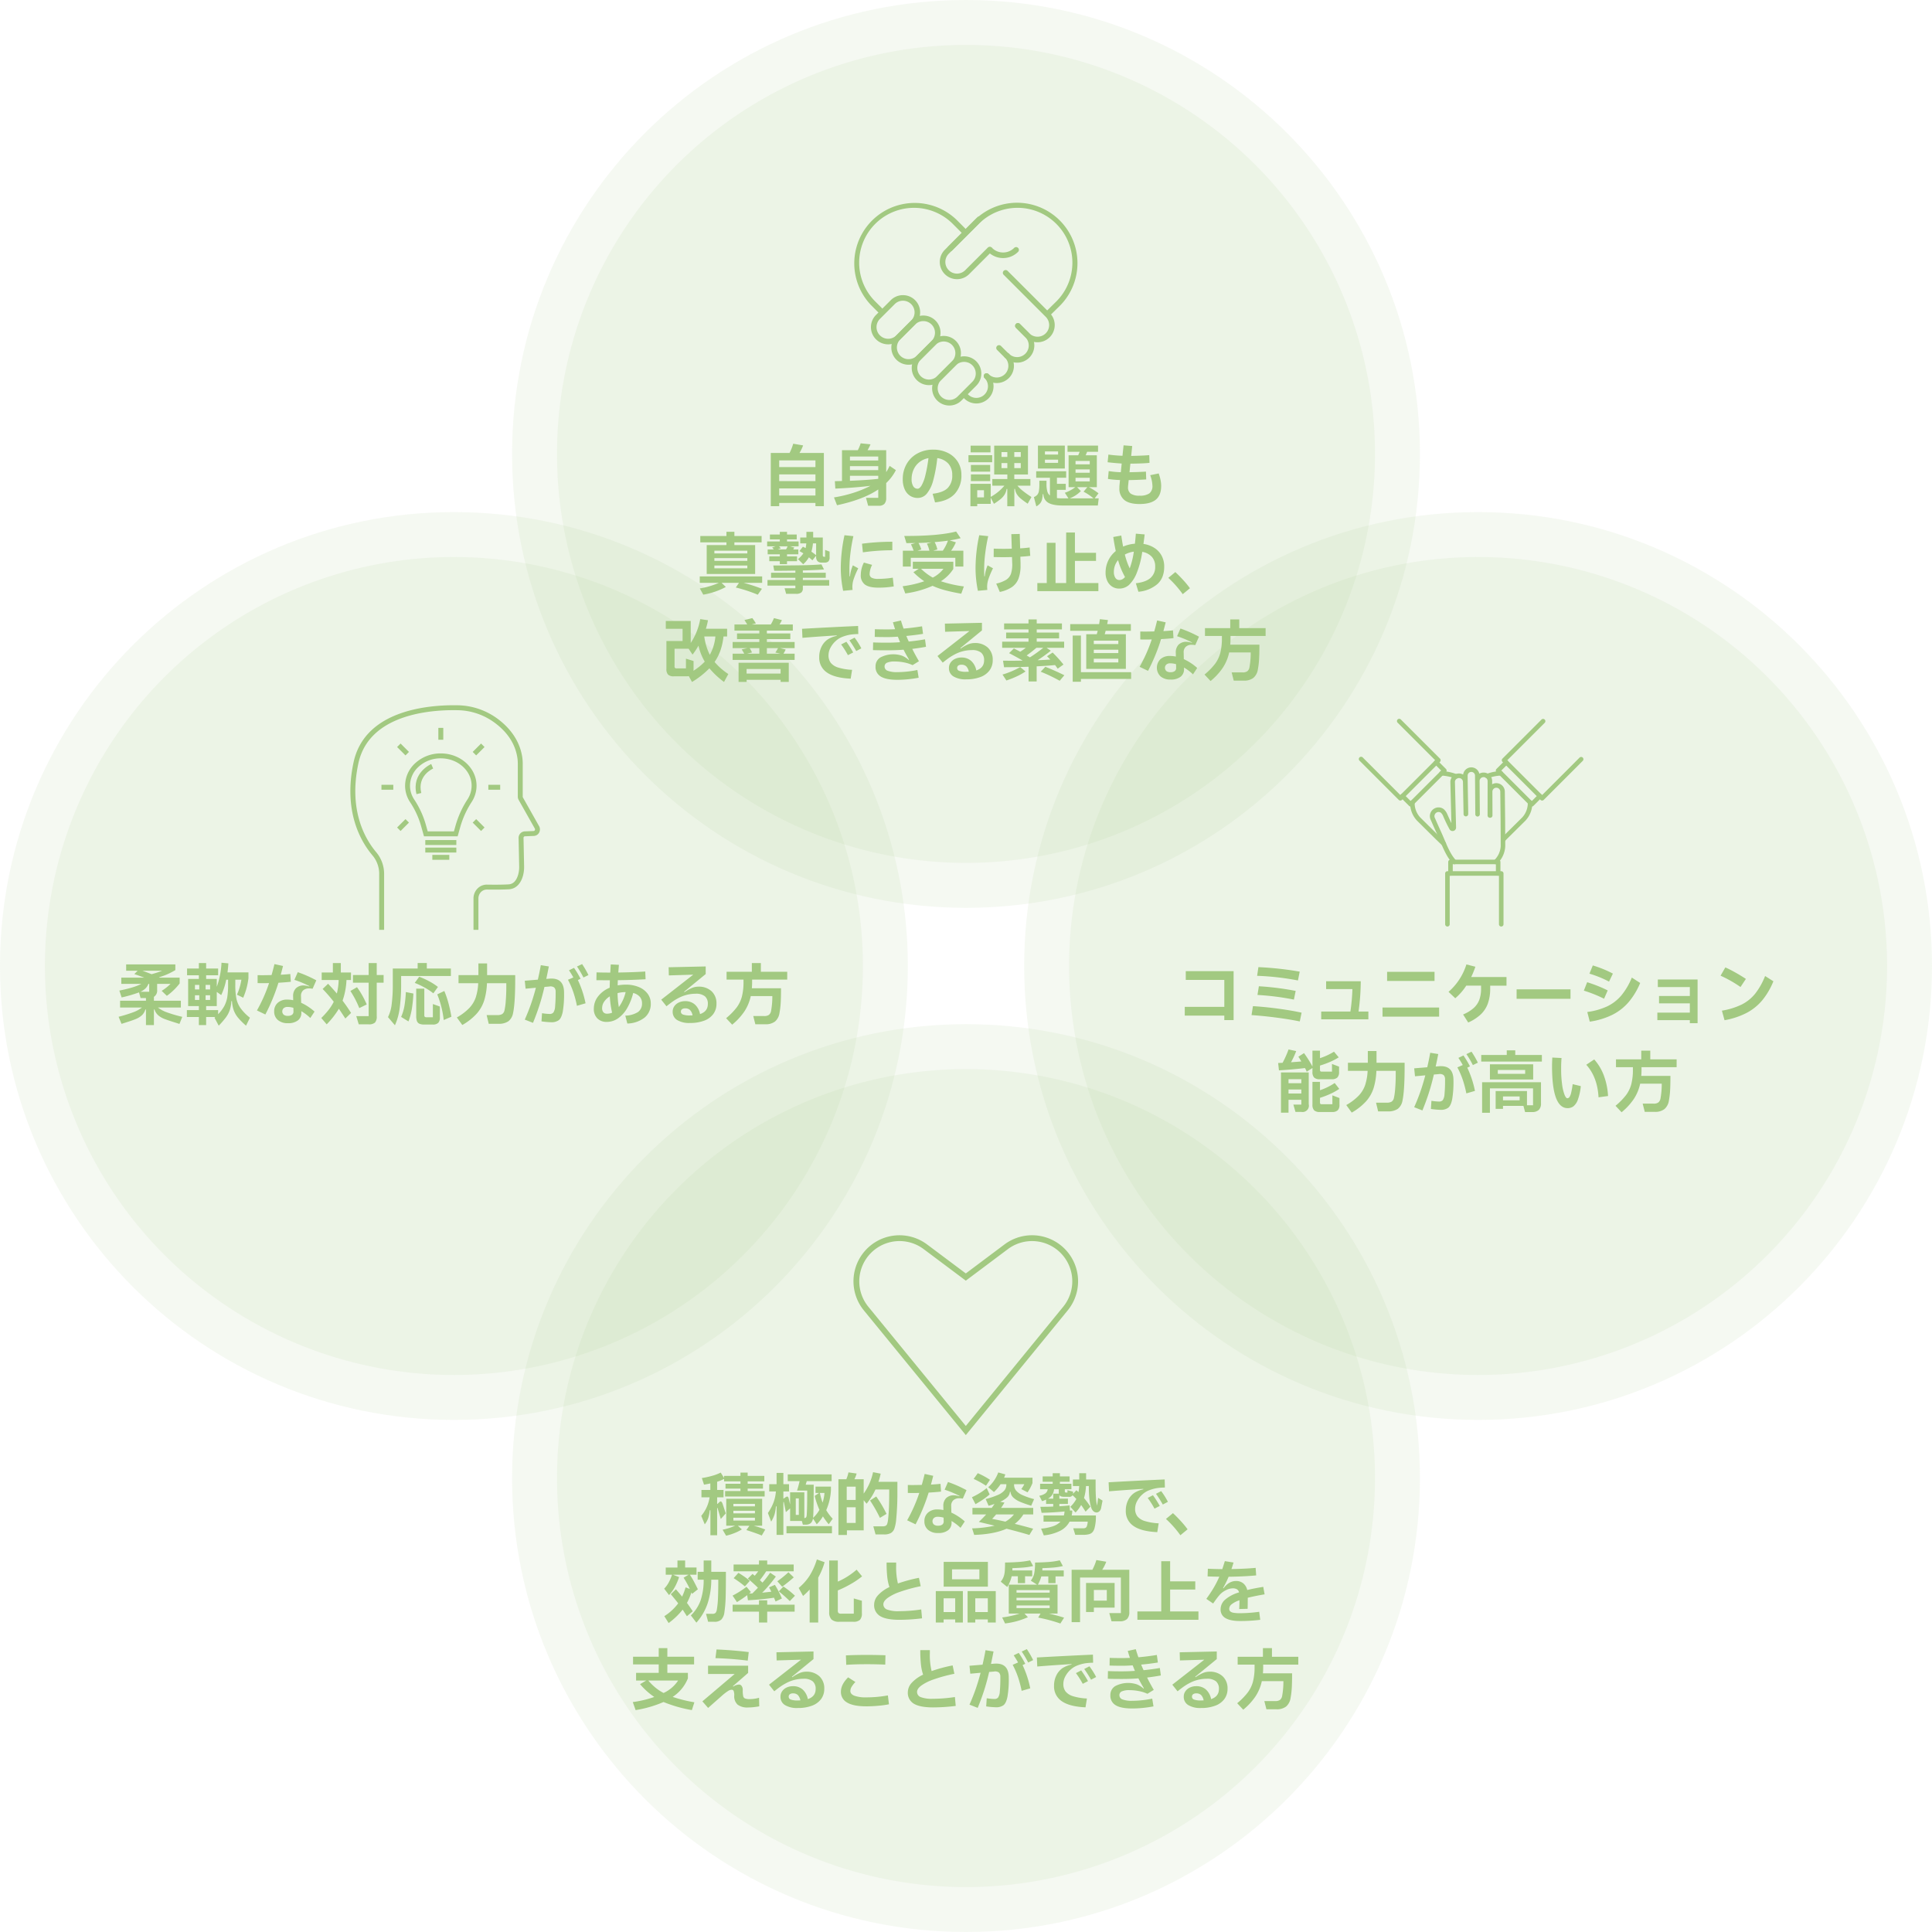 <svg xmlns="http://www.w3.org/2000/svg" xmlns:xlink="http://www.w3.org/1999/xlink" width="860.2" height="860.2" viewBox="0 0 860.2 860.2">
  <defs>
    <clipPath id="clip-path">
      <rect id="長方形_131" data-name="長方形 131" width="100" height="92.525" fill="#a2c981"/>
    </clipPath>
    <clipPath id="clip-path-2">
      <rect id="長方形_132" data-name="長方形 132" width="100" height="90.553" fill="#a2c981"/>
    </clipPath>
    <clipPath id="clip-path-3">
      <rect id="長方形_143" data-name="長方形 143" width="84.406" height="100" fill="#a2c981"/>
    </clipPath>
    <clipPath id="clip-path-4">
      <rect id="長方形_144" data-name="長方形 144" width="100" height="88.966" fill="#a2c981"/>
    </clipPath>
  </defs>
  <g id="pdt-welcome" transform="translate(-253 -3104)">
    <path id="パス_88" data-name="パス 88" d="M202.1,0C313.717,0,404.2,90.483,404.2,202.1S313.717,404.2,202.1,404.2,0,313.717,0,202.1,90.483,0,202.1,0Z" transform="translate(657.2 3332) rotate(90)" fill="#a2c981" opacity="0.109"/>
    <path id="パス_89" data-name="パス 89" d="M202.1,0C313.717,0,404.2,90.483,404.2,202.1S313.717,404.2,202.1,404.2,0,313.717,0,202.1,90.483,0,202.1,0Z" transform="translate(1113.2 3332) rotate(90)" fill="#a2c981" opacity="0.109"/>
    <path id="パス_90" data-name="パス 90" d="M202.1,0C313.717,0,404.2,90.483,404.2,202.1S313.717,404.2,202.1,404.2,0,313.717,0,202.1,90.483,0,202.1,0Z" transform="translate(885.2 3508.2) rotate(180)" fill="#a2c981" opacity="0.109"/>
    <path id="パス_91" data-name="パス 91" d="M202.1,0C313.717,0,404.2,90.483,404.2,202.1S313.717,404.2,202.1,404.2,0,313.717,0,202.1,90.483,0,202.1,0Z" transform="translate(885.2 3964.2) rotate(180)" fill="#a2c981" opacity="0.109"/>
    <path id="パス_92" data-name="パス 92" d="M182.1,0A182.1,182.1,0,1,1,0,182.1,182.1,182.1,0,0,1,182.1,0Z" transform="translate(637.2 3352) rotate(90)" fill="#a2c981" opacity="0.109"/>
    <path id="パス_93" data-name="パス 93" d="M182.1,0A182.1,182.1,0,1,1,0,182.1,182.1,182.1,0,0,1,182.1,0Z" transform="translate(1093.2 3352) rotate(90)" fill="#a2c981" opacity="0.109"/>
    <path id="パス_94" data-name="パス 94" d="M182.1,0A182.1,182.1,0,1,1,0,182.1,182.1,182.1,0,0,1,182.1,0Z" transform="translate(865.2 3488.2) rotate(180)" fill="#a2c981" opacity="0.109"/>
    <path id="パス_95" data-name="パス 95" d="M182.1,0A182.1,182.1,0,1,1,0,182.1,182.1,182.1,0,0,1,182.1,0Z" transform="translate(865.2 3944.2) rotate(180)" fill="#a2c981" opacity="0.109"/>
    <path id="パス_96" data-name="パス 96" d="M101.82,10.67v23.7H98.07V32.93H81.93v1.44H78.18V10.67h8.37a23.74,23.74,0,0,0,1.62-4.11l4.41.75a18.7,18.7,0,0,1-1.62,3.36Zm-3.75,6.3v-3H81.93v3Zm0,6.24v-3H81.93v3ZM81.93,26.45v3.18H98.07V26.45Zm51.96-8.13a21.741,21.741,0,0,1-4.32,5.76v6.57a3.79,3.79,0,0,1-.81,2.7,3.361,3.361,0,0,1-2.52.84h-4.71l-.96-3.54h5.46V26.93q-6.63,4.5-18.36,7.02l-1.35-3.48a58.159,58.159,0,0,0,8.58-2.025,47.863,47.863,0,0,0,7.65-3.135q-3.63.45-7.86.765t-7.77.465l-.21-3.3,1.05-.03q.69,0,2.13-.06V9.44h7.05a16.988,16.988,0,0,0,1.26-3.06l4.38.45a18.693,18.693,0,0,1-1.32,2.61h8.31v9.78a25.778,25.778,0,0,0,1.53-2.79Zm-7.86-4.29V12.26h-12.6v1.77Zm-12.6,4.29h12.6V16.55h-12.6Zm0,2.52v2.22q8.1-.33,12.6-.87V20.84ZM150.48,9.2a14.389,14.389,0,0,1,6.5,1.425,10.834,10.834,0,0,1,4.47,3.99,10.715,10.715,0,0,1,1.6,5.805,11.855,11.855,0,0,1-3,8.5q-3,3.165-8.73,3.765l-1.08-3.84q4.65-.54,6.69-2.535a7.717,7.717,0,0,0,2.04-5.775,7.412,7.412,0,0,0-1.725-5.1,8.007,8.007,0,0,0-4.935-2.46,61.891,61.891,0,0,1-1.815,9.945,15.464,15.464,0,0,1-2.82,5.835,5.24,5.24,0,0,1-4.1,1.95,6.24,6.24,0,0,1-3.27-.9,6.47,6.47,0,0,1-2.43-2.775,10.527,10.527,0,0,1-.93-4.695,13.264,13.264,0,0,1,1.74-6.78,12.218,12.218,0,0,1,4.83-4.68A14.332,14.332,0,0,1,150.48,9.2Zm-6.93,17.4q.87,0,1.755-1.425a17.093,17.093,0,0,0,1.68-4.47,63.285,63.285,0,0,0,1.4-7.725,9,9,0,0,0-3.9,1.68,8.722,8.722,0,0,0-2.655,3.285,10.066,10.066,0,0,0-.945,4.365,5.849,5.849,0,0,0,.72,3.18A2.22,2.22,0,0,0,143.55,26.6Zm44.46-1.35a15.586,15.586,0,0,0,2.385,2.3q1.515,1.215,3.855,2.745l-1.68,2.97q-1.98-1.35-3.045-2.235a8.656,8.656,0,0,1-1.74-1.92,5.742,5.742,0,0,1-.855-2.445h-.3V34.4h-3.15V26.69h-.3a6.838,6.838,0,0,1-.915,2.55,8.191,8.191,0,0,1-1.77,1.98,32.709,32.709,0,0,1-2.955,2.1l-1.44-2.73v2.76h-6V34.4h-3.03V24.41h9.03v5.82a21.264,21.264,0,0,0,6.09-4.98h-5.37V22.28h6.69V20.27h-5.85V7.43h15.03V20.27H186.6v2.01h7.17v2.97ZM167.16,7.43h8.85V10.4h-8.85Zm16.35,5.01V10.28H180.9v2.16Zm3.09,0h2.88V10.28H186.6Zm-20.4-.78h10.56v3.15H166.2Zm14.7,3.51v2.25h2.61V15.17Zm5.7,0v2.25h2.88V15.17Zm-19.32.84h8.58v3h-8.58Zm8.58,7.2h-8.58v-3h8.58Zm-5.76,7.23h3V27.26h-3Zm52.29.45h1.8l-.39,3.18H208.2q-4.41,0-6.45-1.215a4.451,4.451,0,0,1-2.19-3.825h-.3a13.868,13.868,0,0,1-.315,2.385,4.248,4.248,0,0,1-.81,1.65,6.048,6.048,0,0,1-1.725,1.4l-1.08-4.14a4.194,4.194,0,0,0,1.53-1.05,3.519,3.519,0,0,0,.705-1.68,18.551,18.551,0,0,0,.195-3.09V23.03h3.18V24.5a12.19,12.19,0,0,0,.345,3.225,3.689,3.689,0,0,0,1.185,1.9V21.71h-6.12V18.83H209.7v2.88h-4.11v2.7h3.93v2.7h-3.93v3.66a20.21,20.21,0,0,0,2.43.12h2.7L209.1,28.4a16.033,16.033,0,0,0,4.65-2.49h-2.97V11.72h4.26q.15-.3.66-1.56h-5.4V7.4h13.59v2.76h-4.86q-.51,1.26-.66,1.56h4.98V25.91h-3.54a27.167,27.167,0,0,1,4.29,2.73ZM197.13,7.4H209.1V17.6H197.13Zm3.12,3.99h5.85V9.98h-5.85Zm0,3.69h5.85V13.67h-5.85Zm19.95-.84h-6.33v1.5h6.33Zm0,3.75h-6.33v1.5h6.33Zm0,3.75h-6.33v1.59h6.33Zm-5.64,4.17,1.68,1.74a14.034,14.034,0,0,1-4.98,3.24h10.62a24.166,24.166,0,0,0-4.44-2.97l1.68-2.01Zm36.33-6.12a19.161,19.161,0,0,1,.825,2.925A13.662,13.662,0,0,1,252,25.31q0,4.17-2.355,6.135T242.37,33.41q-4.5,0-6.735-1.755A6.46,6.46,0,0,1,233.4,26.24a11.931,11.931,0,0,1,.06-1.38l.21-2.13a44.88,44.88,0,0,1-5.37-.48l.33-3.51a40.6,40.6,0,0,0,5.4.51l.39-3.87q-3.27-.21-6.27-.57l.36-3.42a61.811,61.811,0,0,0,6.27.54l.48-4.65,3.84.3-.45,4.41q5.79-.12,8.04-.36l.12,3.45q-2.61.3-8.52.36l-.39,3.81q3.99-.06,7.32-.27l.12,3.48q-3.72.24-7.8.3l-.24,2.31q-.06.6-.06.84a3.347,3.347,0,0,0,1.215,2.88,6.667,6.667,0,0,0,3.915.9,7.358,7.358,0,0,0,4.38-1.02,4.092,4.092,0,0,0,1.35-3.48,14.655,14.655,0,0,0-.99-4.62ZM49.65,51.68h8.79v-1.2H46.8V47.66H58.44V45.77h3.54v1.89H74.1v2.82H61.98v1.2h9.24V64.55H49.65Zm3.42,3.72H67.74V54.2H53.07Zm14.67,2.1H53.07v1.2H67.74ZM53.07,60.8v1.23H67.74V60.8Zm21.27,4.83v2.88H66.09a75.466,75.466,0,0,1,8.16,2.64l-1.86,2.64a64.921,64.921,0,0,0-9.78-3.21l1.41-2.07H56.28l1.89,1.83a32.607,32.607,0,0,1-10.05,3.42L46.59,71a35.07,35.07,0,0,0,8.46-2.49H46.56V65.63Zm5.94-13.38H76.56V50.09H82.2v-.93H77.79V47H82.2V45.8h3.21V47h4.32v2.16H85.41v.93h5.16v2.16H86.79l1.86.54a7.846,7.846,0,0,1-.48.84h2.28v2.16H85.41v.93h4.47v2.16H85.41v1.29H82.2V58.88H77.52V56.72H82.2v-.93H76.8V53.63h2.73q-.42-.51-.75-.84Zm22.08,1.59,2.01.75v2.46a2.68,2.68,0,0,1-.525,1.905,2.473,2.473,0,0,1-1.785.525H100.8a2.393,2.393,0,0,1-1.815-.645,2.852,2.852,0,0,1-.615-2.025v-.39l-1.65,2.04-1.56-1.32a12.432,12.432,0,0,1-2.55,3.09L90.3,57.95a12.544,12.544,0,0,0,2.4-2.58q-1.32-.78-1.77-.99l1.56-1.98,1.2.63a13.2,13.2,0,0,0,.3-2.1h-2.7V48.32h2.76V45.8h3v2.52h4.29v7.74a1.151,1.151,0,0,0,.135.675.706.706,0,0,0,.555.165h.33Zm-6.09.78q1.11.78,2.1,1.59V50.93H96.96A19.45,19.45,0,0,1,96.27,54.62Zm-11.31-.99a7.3,7.3,0,0,0,.69-1.38H81.87q.45.51.75.9l-1.32.48Zm7.5,12.63v.99h11.73v2.49H92.46v1.2a2.277,2.277,0,0,1-.72,1.875,3.66,3.66,0,0,1-2.31.585H85.02l-.69-2.49h4.8V69.74H76.71V67.25H89.13v-.99H78.3V64.01H89.13v-.96q-4.89.09-9.42.09l-.42-2.37q7.26,0,12.57-.09t8.88-.39l1.14,2.25q-3.69.3-9.42.45v1.02h10.2v2.25Zm17.94,5.79a50.717,50.717,0,0,1-1.05-9.93,68.862,68.862,0,0,1,.4-7.2A67.954,67.954,0,0,1,111,47.3l3.96.42a73.577,73.577,0,0,0-1.32,7.665,58.674,58.674,0,0,0-.45,6.765q0,2.61.06,3.45h.21a16.32,16.32,0,0,1,.45-2.55,19.254,19.254,0,0,1,.81-2.34l2.4,1.32a36.851,36.851,0,0,0-2.025,4.785,11.026,11.026,0,0,0-.585,3.285,13.6,13.6,0,0,0,.09,1.56Zm8.4-20.97a102.922,102.922,0,0,1,13.5-.87v3.78a96.554,96.554,0,0,0-13.11.93Zm-.54,13.83a12.08,12.08,0,0,1,1.38-5.43l3.66,1.02a9.717,9.717,0,0,0-1.11,4.02,1.821,1.821,0,0,0,.885,1.695A6.033,6.033,0,0,0,126,66.74a41.4,41.4,0,0,0,6.51-.54l.42,3.9a40.131,40.131,0,0,1-6.93.54q-3.96,0-5.85-1.335A5,5,0,0,1,118.26,64.91Zm22.26-7.56v3.9h-3.54V54.2h4.8a19.349,19.349,0,0,0-1.2-2.85l2.01-.57q-1.35.03-4.02.03l-.96-3.18q15.18.06,23.1-1.98l2.01,2.97a47.746,47.746,0,0,1-4.89.99l2.76.84a17.308,17.308,0,0,1-2.13,3.75h5.46v7.05h-3.57v-3.9Zm14.25-3.15a19.121,19.121,0,0,0,2.28-4.47q-2.73.39-5.91.63a13.058,13.058,0,0,1,1.2,3.27l-1.86.57Zm-10.83-3.45a14.053,14.053,0,0,1,1.26,2.88l-1.74.57h5.34a13.953,13.953,0,0,0-1.11-3.15l2.07-.57Q146.88,50.66,143.94,50.75Zm19.05,22.59q-4.17-.72-7.26-1.56a36.106,36.106,0,0,1-5.52-1.95,44.077,44.077,0,0,1-12.15,3.39l-1.17-3.21a47.5,47.5,0,0,0,9.63-2.22,28.779,28.779,0,0,1-4.83-4.02l2.37-1.53h-2.64V59.09h18.03v3.24a17.981,17.981,0,0,1-5.52,5.46,52.768,52.768,0,0,0,10.23,2.31Zm-17.91-11.1a25.165,25.165,0,0,0,5.22,3.93,13.943,13.943,0,0,0,4.77-3.93Zm44.31-2.55v.96a16.415,16.415,0,0,1-.945,6.045,8.054,8.054,0,0,1-2.955,3.735,15.406,15.406,0,0,1-5.34,2.13l-1.59-3.72a14.439,14.439,0,0,0,4.425-1.695,5.29,5.29,0,0,0,2.16-2.76,13.692,13.692,0,0,0,.525-4.785l-.09-2.58q-2.52.06-3.81.06-1.71,0-4.35-.06l.03-3.75q2.07.09,4.53.09,1.17,0,3.51-.06l-.21-6.48,3.75-.09.18,6.42q2.19-.12,4.23-.39l.27,3.72q-1.74.24-4.41.39Zm-12.27,2.34a36.851,36.851,0,0,0-2.025,4.785,11.026,11.026,0,0,0-.585,3.285,13.6,13.6,0,0,0,.09,1.56l-4.2.39a50.717,50.717,0,0,1-1.05-9.93,68.86,68.86,0,0,1,.4-7.2A67.957,67.957,0,0,1,171,47.3l3.99.42a77.973,77.973,0,0,0-1.335,7.695,56.619,56.619,0,0,0-.465,6.735q0,2.61.06,3.45h.21a16.321,16.321,0,0,1,.45-2.55,19.25,19.25,0,0,1,.81-2.34Zm36.48-3.3V68.6h10.44v3.6H196.86V68.6h4.2V50.69h3.9V68.6h4.74V46.1h3.9v9.03h9.39v3.6Zm30.51-7.56a12.393,12.393,0,0,1,4.71,1.68,9.379,9.379,0,0,1,3.315,3.45,10.109,10.109,0,0,1,1.215,5.04q0,5.04-3.12,7.785a14.889,14.889,0,0,1-8.37,3.345l-1.14-3.78q4.41-.51,6.51-2.355a6.381,6.381,0,0,0,2.1-5.055,6.278,6.278,0,0,0-1.515-4.395,7.365,7.365,0,0,0-4.245-2.175,40.268,40.268,0,0,1-2.52,9.57,14.81,14.81,0,0,1-3.465,5.235,6.552,6.552,0,0,1-4.395,1.545,5.558,5.558,0,0,1-2.925-.825,5.9,5.9,0,0,1-2.19-2.43,8.271,8.271,0,0,1-.825-3.825,12.214,12.214,0,0,1,4.53-9.63q-.69-3.3-1.11-6.27l3.57-.63q.39,2.67.81,4.92a15.936,15.936,0,0,1,5.25-1.29q.27-2.4.42-4.47l3.93.33Q244.38,49.25,244.11,51.17Zm-4.29,3.45a11.135,11.135,0,0,0-3.99,1.29,31.034,31.034,0,0,0,2.16,6.15A35.324,35.324,0,0,0,239.82,54.62Zm-6.48,12.63a2.841,2.841,0,0,0,1.365-.33,4.066,4.066,0,0,0,1.185-1.02,35.094,35.094,0,0,1-3.09-7.5,8.067,8.067,0,0,0-1.86,5.25,4.524,4.524,0,0,0,.675,2.64A2.034,2.034,0,0,0,233.34,67.25Zm28.26,6.3a46.57,46.57,0,0,0-6.42-7.26l3.12-2.58q1.68,1.56,3.42,3.45a41.878,41.878,0,0,1,3.09,3.75ZM53.16,103.73a28.3,28.3,0,0,0,6.12,5.37l-1.92,3.54a37.662,37.662,0,0,1-6.51-6.09,38.5,38.5,0,0,1-7.74,6.09l-1.44-2.61a6.47,6.47,0,0,1-1.17.09H35.01a3.532,3.532,0,0,1-2.55-.75,3.532,3.532,0,0,1-.75-2.55V94.4h7.2V88.97H31.44V85.49h11.1v9.78a28.018,28.018,0,0,0,4.23-10.62l3.45.51a28.582,28.582,0,0,1-.93,3.78h9.45v3.45H57.12a28.042,28.042,0,0,1-1.32,6.12A21.355,21.355,0,0,1,53.16,103.73Zm-2.13-3.18a20.524,20.524,0,0,0,2.49-8.16H48.57A26.276,26.276,0,0,0,51.03,100.55Zm-7.29,7.11a25.424,25.424,0,0,0,5.04-4.08,24.535,24.535,0,0,1-2.79-7.11,32.839,32.839,0,0,1-2.64,3.99l-1.74-2.61H35.34v7.83a.766.766,0,0,0,.9.9h4.17v-4.32l3.39,1.05v3.51A3.975,3.975,0,0,1,43.74,107.66ZM88.8,94.85v2.73H82.38l2.43.6a11.554,11.554,0,0,1-.99,1.86H88.8v2.79H61.2v-2.79h5.16a18.911,18.911,0,0,0-1.14-1.89l2.49-.57H61.2V94.85H73.08V93.56H63.15V91.04h9.93V89.78H62.01V87.05h5.7q-.54-.9-1.26-1.98l3.51-.87a21.121,21.121,0,0,1,1.59,2.37l-1.98.48h8.61a17.917,17.917,0,0,0,1.41-2.85l3.54.9a10.55,10.55,0,0,1-1.08,1.95h5.94v2.73H76.44v1.26H86.88v2.52H76.44v1.29ZM68.79,97.58a11.006,11.006,0,0,1,1.02,1.92l-2.19.54h5.46V97.58Zm13.68,2.46-2.25-.51a14.8,14.8,0,0,0,1.17-1.95H76.44v2.46ZM67.41,112.61H63.84v-8.52H86.19v8.52H82.56v-.93H67.41Zm15.15-5.76H67.41v2.04H82.56Zm31.2,4.32q-7.14-.33-10.575-2.745A7.856,7.856,0,0,1,99.75,101.6,10.174,10.174,0,0,1,100.8,96.9a8.352,8.352,0,0,1,2.73-3.195,11.64,11.64,0,0,1,4.02-1.59l-.03-.21-.99.06q-1.5.09-5.685.375t-8.565.645l-.18-4.02q12.81-.72,24.96-1.26l.09,3.6a26.809,26.809,0,0,0-3.5.255,17.7,17.7,0,0,0-3.465.945,9.369,9.369,0,0,0-3.045,1.86,10.614,10.614,0,0,0-2.355,2.985,7.2,7.2,0,0,0-.9,3.4,5.39,5.39,0,0,0,1,3.36,6.74,6.74,0,0,0,3.3,2.1,24.586,24.586,0,0,0,6.195,1.02Zm2.46-12.3a51.016,51.016,0,0,0-3.03-4.77l2.31-1.2a32.713,32.713,0,0,1,3,4.77Zm-3.69,1.83a40.341,40.341,0,0,0-3.03-4.77l2.34-1.2a45.863,45.863,0,0,1,3.03,4.77Zm20.85,2.82a8.188,8.188,0,0,0-3.435.54,1.791,1.791,0,0,0-1.1,1.71,1.987,1.987,0,0,0,1.395,1.89,11.444,11.444,0,0,0,4.275.6,44.818,44.818,0,0,0,8.94-.96l.57,3.45a51.842,51.842,0,0,1-9.51.93q-4.95,0-7.32-1.44a4.86,4.86,0,0,1-2.37-4.47,4.6,4.6,0,0,1,2.1-4.02,12.367,12.367,0,0,1,9.69-.81,9.694,9.694,0,0,1,2.97,1.89l.15-.15q-1.41-2.34-2.43-4.41-3.33.27-7.35.27-4.23,0-6.27-.09l.06-3.42q2.64.12,6.06.12,2.94,0,5.94-.21l-.99-2.46q-2.79.18-4.23.18-4.08,0-6.06-.09l.06-3.42q1.92.09,5.85.09,1.17,0,3.15-.09-.54-1.62-.96-3.09l3.57-.78q.54,1.83,1.17,3.6,4.14-.36,8.22-1.02l.45,3.36q-3.54.57-7.44.93.54,1.35,1.08,2.49,4.29-.45,7.23-.99l.45,3.33q-2.94.54-6.12.93,1.2,2.46,2.97,5.49l-2.82,1.74a16.134,16.134,0,0,0-3.78-1.2A21.526,21.526,0,0,0,133.38,103.52ZM168.9,95.3a8.266,8.266,0,0,1,5.94,2.055A7.279,7.279,0,0,1,177,102.89a7.551,7.551,0,0,1-1.425,4.605,8.842,8.842,0,0,1-4.08,2.955,17.6,17.6,0,0,1-6.315,1.02,10.268,10.268,0,0,1-5.7-1.32,4.219,4.219,0,0,1-1.98-3.72,4.151,4.151,0,0,1,.735-2.415,4.934,4.934,0,0,1,2.01-1.665,6.576,6.576,0,0,1,2.835-.6,6.345,6.345,0,0,1,4.26,1.455,7.6,7.6,0,0,1,2.34,4.305q3.48-1.17,3.48-4.5a4.3,4.3,0,0,0-1.305-3.42,6.233,6.233,0,0,0-4.155-1.14,16.3,16.3,0,0,0-7.8,2.01,21.822,21.822,0,0,0-2.34,1.425q-1.14.795-2.82,2.145l-2.34-2.94,14.25-11.13-10.86.33-.09-3.63,16.5-.36v3.39l-9.6,7.86.15.21a17.658,17.658,0,0,1,3.3-1.875A7.53,7.53,0,0,1,168.9,95.3Zm-7.74,11.13a1.338,1.338,0,0,0,.915,1.275,8.406,8.406,0,0,0,3.1.4q.81,0,1.17-.03a4.489,4.489,0,0,0-1.14-2.4,2.975,2.975,0,0,0-2.1-.72,2.316,2.316,0,0,0-1.455.39A1.3,1.3,0,0,0,161.16,106.43Zm43.59-1.32q-3.48.33-8.19.57v6.72h-3.6v-6.54q-6.42.21-10.92.21l-.45-2.91,3.6.03q1.74,0,5.16-.06-2.4-1.41-6.06-3.33l2.13-2.1,2.22,1.14.6.33q1.2-.75,2.49-1.74H181.2V94.7h11.73V93.23h-9.96V90.65h9.96V89.24H182.07V86.57h10.86V84.8h3.66v1.77h11.22v2.67H196.59v1.41h9.96v2.58h-9.96V94.7H208.8v2.73h-7.83l1.89,1.29a65.664,65.664,0,0,1-5.88,4.23q2.16-.06,5.67-.3l-.99-.99-.48-.48,2.49-1.65a60.9,60.9,0,0,1,4.83,5.34l-2.58,1.86Q205.38,105.92,204.75,105.11Zm-8.31-7.68a53.967,53.967,0,0,1-4.32,3.39q.96.6,1.44.87a68.508,68.508,0,0,0,5.94-4.26Zm3.99,8.46q4.02,1.56,8.46,3.75l-2.07,2.46q-2.25-1.23-4.215-2.175t-4.245-1.845Zm-19.08,3.45a37.7,37.7,0,0,0,7.89-3.33l2.37,1.95a26.814,26.814,0,0,1-3.78,2.13,42.545,42.545,0,0,1-4.74,1.89Zm41.97-17.97.24-.84.18-.66H211.5v-3h12.87q.24-1.44.33-2.19l3.6.39-.33,1.8H238.5v3H227.28q-.15.63-.42,1.5h9.42v15.45H218.64V91.37Zm-7.05.6v16.32h22.35v3H216.27v1.26h-3.66V91.97ZM222,95.75h10.92v-1.5H222Zm10.92,2.52H222v1.5h10.92ZM222,102.29v1.65h10.92v-1.65Zm35.49-9.18q-1.62.21-5.52.45a85.368,85.368,0,0,1-5.82,14.13l-3.75-1.8a69.2,69.2,0,0,0,5.4-12.18q-1.08.03-3,.03-1.5,0-2.1-.03V90.17q.63.03,2.25.03,1.14,0,3.96-.06.6-2.07,1.29-4.89l3.81.84q-.57,2.28-1.02,3.9,2.34-.12,4.26-.33Zm4.59,9.36a24.144,24.144,0,0,1,5.97,3.93l-1.89,2.85a20.8,20.8,0,0,0-3.99-3.03v.54a4.166,4.166,0,0,1-1.485,3.525,6.943,6.943,0,0,1-4.515,1.275,6.594,6.594,0,0,1-4.455-1.41,5.361,5.361,0,0,1-.06-7.65,6.049,6.049,0,0,1,4.245-1.44,13.143,13.143,0,0,1,2.64.27l-.03-1.65a4.874,4.874,0,0,1,1.23-3.645,4.8,4.8,0,0,1,3.57-1.275,9.39,9.39,0,0,1,2.37.45l.06-.15a42.967,42.967,0,0,0-6.66-2.79l1.5-3.42a54.114,54.114,0,0,1,8.25,3.63l-1.65,3.75a9.429,9.429,0,0,0-1.5-.15,3.808,3.808,0,0,0-2.76.93,3.249,3.249,0,0,0-.9,2.58Zm-3.45,2.25a9.389,9.389,0,0,0-2.61-.39,2.54,2.54,0,0,0-1.71.54,1.994,1.994,0,0,0-.015,2.895,2.782,2.782,0,0,0,1.845.525,3.084,3.084,0,0,0,1.92-.5,1.774,1.774,0,0,0,.6-1.545Zm24.24-12.57v.99q0,1.65-.12,2.88h12.99q0,4.23-.15,6.615a35.474,35.474,0,0,1-.54,4.425,6.131,6.131,0,0,1-1.98,3.75,6.711,6.711,0,0,1-4.35,1.23h-4.41l-.93-3.66h4.86a3.444,3.444,0,0,0,2.115-.525,2.88,2.88,0,0,0,.945-1.695,35.467,35.467,0,0,0,.57-6.66h-9.6a19.985,19.985,0,0,1-2.8,6.765,27.683,27.683,0,0,1-5.475,5.955l-2.7-2.88a29.653,29.653,0,0,0,4.665-4.74,14.25,14.25,0,0,0,2.355-4.86,25.761,25.761,0,0,0,.72-6.6v-.99H271.5V88.67h11.25V84.8h4.02v3.87H298.5v3.48Z" transform="translate(518 3295)" fill="#a2c981"/>
    <path id="パス_97" data-name="パス 97" d="M58.14,24.83l-2.22,2.49-1.41-4.8q-.03-.15-.12-.15t-.09.24V34.55h-3V23.42H51a16.066,16.066,0,0,1-.69,3.54,9.106,9.106,0,0,1-1.53,2.73l-1.56-3.78a16.5,16.5,0,0,0,3.72-8.25H47.31V14.39h3.96V11.48q-1.35.3-2.82.54l-.96-2.94a34.894,34.894,0,0,0,4.59-.99,20.7,20.7,0,0,0,3.81-1.44l1.5,2.4V8.12h7.29V6.65h3.21V8.12H75.3v2.43H67.89v1.08H74.7v2.16H67.89v1.08h7.56V17.3H57.84V14.87h6.84V13.79H58.02V11.63h6.66V10.55H57.39V9.44a15.627,15.627,0,0,1-3.09,1.29v3.66h2.85v3.27H54.3V20.6h.15l.87-.81a.828.828,0,0,1,.54-.3q.45,0,.81.9Zm12.42,5.49A43.484,43.484,0,0,1,75.72,32l-1.56,2.67q-2.04-.9-6.84-2.43l1.35-1.92H63.51l1.8,1.62a19.743,19.743,0,0,1-3.165,1.59,25,25,0,0,1-3.855,1.23l-1.56-2.67a25.572,25.572,0,0,0,3-.8,25.267,25.267,0,0,0,2.55-.975H58.35v-12H74.34v12Zm.57-9.75h-9.6v1.11h9.6Zm0,3.09h-9.6V24.8h9.6Zm0,3.09h-9.6v1.26h9.6Zm15.66,1.44V22.58L84.9,24.26l-.87-4.35q-.03-.18-.12-.18-.12,0-.12.24V34.4H80.76V21.71h-.3a16.924,16.924,0,0,1-.63,3.645,15.144,15.144,0,0,1-1.47,3.135l-1.47-3.84a21.494,21.494,0,0,0,2.55-4.815,17.851,17.851,0,0,0,1.02-4.785H77.49V11.81h3.27V6.8h3.03v5.01h2.52v3.24H83.79V18.2h.18l.75-.54a1.519,1.519,0,0,1,.78-.33q.45,0,.66.84l.63,2.7V15.44h6.33V26.9a.969.969,0,0,0,.81-.345,2.822,2.822,0,0,0,.27-1.245q.21-2.88.21-10.65H89.88q.63-1.98,1.14-4.2H85.74v-3h19.53v3H94.2l-.48,1.59h3.57q0,10.47-.21,13.89l-.09.87a13.926,13.926,0,0,0,2.85-3.57,35.862,35.862,0,0,1-2.1-6.21l1.95-1.32H98.1V12.89h6.87v1.62a25.984,25.984,0,0,1-2.1,8.88,21.449,21.449,0,0,0,2.88,3.81l-1.77,2.46a30.132,30.132,0,0,1-2.58-3.51,16.2,16.2,0,0,1-2.76,3.51l-1.68-2.58A3.333,3.333,0,0,1,95.9,29.225a3.579,3.579,0,0,1-2.235.615h-1.2l-.45-1.65Zm13.26-12.48a28.852,28.852,0,0,0,1.2,4.29,17.9,17.9,0,0,0,.84-4.29Zm-9.39,2.43H89.31v7.35h1.35Zm14.76,15.54H85.17V30.5h20.25Zm29.13-22.92v4.95a115.678,115.678,0,0,1-.54,11.85,17.23,17.23,0,0,1-.78,3.99,3.729,3.729,0,0,1-1.575,2.01,6.037,6.037,0,0,1-3.045.63h-3.78l-.99-3.6h4.05a3.253,3.253,0,0,0,1.41-.24,1.525,1.525,0,0,0,.72-.9,9.319,9.319,0,0,0,.39-2.01q.3-2.64.4-5.385t.1-6.195V14.18H124.8a29.436,29.436,0,0,1-3.96,6.33l-1.29-1.56V32.36h-7.47v2.07H108.3V9.62h3.51a16.153,16.153,0,0,0,.96-3.06l3.63.51a12.415,12.415,0,0,1-.99,2.55h4.14v6.39a25.6,25.6,0,0,0,4.17-9.54l3.39.66a35.4,35.4,0,0,1-.99,3.63Zm-22.56,8.07h3.99V12.92h-3.99Zm14.79,7.98a62.456,62.456,0,0,0-4.41-7.74l2.76-1.77a52.966,52.966,0,0,1,4.59,7.74ZM111.99,22.1v6.96h3.99V22.1Zm42-6.99q-1.62.21-5.52.45a85.368,85.368,0,0,1-5.82,14.13l-3.75-1.8a69.2,69.2,0,0,0,5.4-12.18q-1.08.03-3,.03-1.5,0-2.1-.03V12.17q.63.03,2.25.03,1.14,0,3.96-.06.6-2.07,1.29-4.89l3.81.84q-.57,2.28-1.02,3.9,2.34-.12,4.26-.33Zm4.59,9.36a24.144,24.144,0,0,1,5.97,3.93l-1.89,2.85a20.8,20.8,0,0,0-3.99-3.03v.54a4.166,4.166,0,0,1-1.485,3.525,6.943,6.943,0,0,1-4.515,1.275,6.594,6.594,0,0,1-4.455-1.41,4.842,4.842,0,0,1-1.635-3.87,4.88,4.88,0,0,1,1.575-3.78,6.049,6.049,0,0,1,4.245-1.44,13.143,13.143,0,0,1,2.64.27l-.03-1.65a4.874,4.874,0,0,1,1.23-3.645,4.8,4.8,0,0,1,3.57-1.275,9.39,9.39,0,0,1,2.37.45l.06-.15a42.967,42.967,0,0,0-6.66-2.79l1.5-3.42a54.115,54.115,0,0,1,8.25,3.63l-1.65,3.75a9.428,9.428,0,0,0-1.5-.15,3.808,3.808,0,0,0-2.76.93,3.249,3.249,0,0,0-.9,2.58Zm-3.45,2.25a9.389,9.389,0,0,0-2.61-.39,2.54,2.54,0,0,0-1.71.54,1.994,1.994,0,0,0-.015,2.9,2.782,2.782,0,0,0,1.845.525,3.084,3.084,0,0,0,1.92-.5,1.774,1.774,0,0,0,.6-1.545ZM182.22,20q-.66,1.17-1.5,2.37h14.31v2.91h-4.38a15.987,15.987,0,0,1-3.84,4.2q3.18.75,8.19,2.16l-1.68,2.79q-4.14-1.26-10.17-2.79-5.52,2.46-14.4,2.76l-.93-2.91a52.248,52.248,0,0,0,10.02-1.2l-7.02-1.68q1.65-1.56,3.27-3.33h-6.12V22.37h8.58q.57-.75,1.26-1.77-1.11.39-2.64.84l-1.32-3a36.722,36.722,0,0,0,5.43-1.83,8.03,8.03,0,0,0,2.88-1.98,3.858,3.858,0,0,0,.9-2.55v-.27h-2.55a20.045,20.045,0,0,1-2.97,3.51l-2.55-2.16a16.266,16.266,0,0,0,4.47-6.57l3.15.87q-.06.18-.54,1.47H194.7v2.4a21.141,21.141,0,0,1-2.19,4.11L189.72,14a14.158,14.158,0,0,0,1.35-2.19h-4.56v.27a4,4,0,0,0,.855,2.535,7.738,7.738,0,0,0,2.79,2.025,31.565,31.565,0,0,0,5.265,1.83l-1.29,2.94q-2.94-.9-4.83-1.695a10.281,10.281,0,0,1-3.075-1.9,3.917,3.917,0,0,1-1.305-2.61h-.27a3.769,3.769,0,0,1-1.23,2.49,11.183,11.183,0,0,1-3.12,1.95ZM174,12.5a38.843,38.843,0,0,0-5.49-3.03l1.83-2.55a33.27,33.27,0,0,1,5.43,2.94Zm1.62,3.87a24.9,24.9,0,0,1-2.8,2.175q-1.7,1.155-3.495,2.175l-1.59-3.09a32.532,32.532,0,0,0,3.6-1.935,24.326,24.326,0,0,0,2.97-2.145Zm2.91,8.91q-1.2,1.38-1.8,1.98,2.43.45,5.91,1.23a12.792,12.792,0,0,0,3.81-3.21Zm45.39-7.38,1.98,1.23-.63,3.21a2.657,2.657,0,0,1-.765,1.53,1.879,1.879,0,0,1-1.305.54,1.99,1.99,0,0,1-1.29-.495,3.4,3.4,0,0,1-.96-1.4q-1.17-3.12-1.17-9.69v-.18h-1.26a22.541,22.541,0,0,1-.87,5.34,39.877,39.877,0,0,1,2.85,3.84l-2.16,2.22q-1.11-1.8-1.98-2.97a15.536,15.536,0,0,1-2.49,3.36l-2.31-2.55a13.738,13.738,0,0,0,2.67-3.48q-.69-.75-1.68-1.65a1.735,1.735,0,0,1-1.65.69h-1.95a4.806,4.806,0,0,1-1.47-.18,1.436,1.436,0,0,1-.81-.63v1.62h3.81V20.6h-3.81v1.05q2.19-.12,4.56-.39l.15,2.28h1.05a11.121,11.121,0,0,1-.27,2.19h10.77a20.018,20.018,0,0,1-.6,5.67,4.721,4.721,0,0,1-.915,1.785,3.224,3.224,0,0,1-1.545.9,10.3,10.3,0,0,1-2.73.285h-3.39l-.9-2.91h4.35a2.3,2.3,0,0,0,1.17-.225,1.508,1.508,0,0,0,.57-.8,7.9,7.9,0,0,0,.36-1.95h-8.07a9.775,9.775,0,0,1-4.125,4.05,20.5,20.5,0,0,1-7.365,2.07l-1.2-3a21.438,21.438,0,0,0,5.355-1.08,8.322,8.322,0,0,0,3.285-2.04h-7.56V25.73h9.06a9.245,9.245,0,0,0,.3-1.77q-5.4.51-10.23.6l-.54-2.67q3.18,0,5.73-.12V20.6h-3.18V18.68a11.063,11.063,0,0,1-1.8.69l-1.23-2.4a6.657,6.657,0,0,0,2.73-1.08,2.694,2.694,0,0,0,1.02-1.83h-3.39V11.63h5.61v-.9h-4.47V8.36h4.47V6.92h3.21V8.36h4.32v2.37h-4.32v.9h5.13v2.43H209.1v.9a.639.639,0,0,0,.12.45.7.7,0,0,0,.48.12h.57V14.48l2.49.66v.48a2.718,2.718,0,0,1-.03.48l1.53-1.59.93.84a21.288,21.288,0,0,0,.3-2.7H212.7V9.74h2.82V6.92h3.06V9.74h4.23v3.09q0,3.06.18,5.28a17.669,17.669,0,0,0,.48,3.24Zm-19.98-1.86h2.52a5.2,5.2,0,0,1-.06-.72V14.06h-2.1a5.376,5.376,0,0,1-.765,2.415A5.423,5.423,0,0,1,201.6,18.26h2.34Zm46.32,17.13q-7.14-.33-10.575-2.745A7.856,7.856,0,0,1,236.25,23.6a10.174,10.174,0,0,1,1.05-4.7,8.352,8.352,0,0,1,2.73-3.195,11.64,11.64,0,0,1,4.02-1.59l-.03-.21-.99.06q-1.5.09-5.685.375t-8.565.645l-.18-4.02q12.81-.72,24.96-1.26l.09,3.6a26.81,26.81,0,0,0-3.495.255,17.7,17.7,0,0,0-3.465.945,9.369,9.369,0,0,0-3.045,1.86,10.614,10.614,0,0,0-2.355,2.985,7.2,7.2,0,0,0-.9,3.405,5.39,5.39,0,0,0,1.005,3.36,6.74,6.74,0,0,0,3.3,2.1,24.585,24.585,0,0,0,6.195,1.02Zm2.46-12.3a51.018,51.018,0,0,0-3.03-4.77L252,14.9a32.711,32.711,0,0,1,3,4.77Zm-3.69,1.83A40.34,40.34,0,0,0,246,17.93l2.34-1.2a45.866,45.866,0,0,1,3.03,4.77Zm11.52,11.85a46.568,46.568,0,0,0-6.42-7.26l3.12-2.58q1.68,1.56,3.42,3.45a41.878,41.878,0,0,1,3.09,3.75ZM40.83,70.61q-.78-1.26-1.89-2.94a31.489,31.489,0,0,1-6.24,5.97l-1.92-3.06a23.217,23.217,0,0,0,6.18-5.7q-.99-1.32-3.3-4.08l2.28-2.19q1.74,2.01,2.76,3.27a27.862,27.862,0,0,0,1.56-4.14l1.86.72a38.812,38.812,0,0,0-2.76-5.01l2.22-1.32H34.65l2.7,1.05a24.954,24.954,0,0,1-1.815,4.29,17.234,17.234,0,0,1-2.655,3.72l-2.16-2.85a12.436,12.436,0,0,0,2.07-2.865A19.813,19.813,0,0,0,34.2,52.13H31.41V48.92h5.22V45.8h3.42v3.12h5.07v3.21H42.15a31.019,31.019,0,0,1,1.725,2.865Q44.7,56.54,45.72,58.61l-2.58,2.04q-.09-.21-.165-.375t-.135-.285a26.553,26.553,0,0,1-1.98,4.68q.87,1.17,2.58,3.72ZM51.69,50.84H58.2q0,8.13-.12,11.64a55.35,55.35,0,0,1-.54,6.3,5.887,5.887,0,0,1-1.32,3.255,4.33,4.33,0,0,1-3.24,1.035h-2.7l-.93-3.54h2.73a2.088,2.088,0,0,0,1.5-.4,3.163,3.163,0,0,0,.6-1.575,38.706,38.706,0,0,0,.495-5.07q.135-3.09.135-8.13H51.69a34.417,34.417,0,0,1-1.62,10.5,24.562,24.562,0,0,1-5.01,8.61L42.6,70.25a17.92,17.92,0,0,0,4.29-6.555A28.161,28.161,0,0,0,48.3,54.35H45.63V50.84H48.3V45.8h3.39Zm9.48,10.59a41.128,41.128,0,0,0,6.21-3.93l1.95,2.34-.78.69,1.44-.09q1.65-1.65,2.46-2.52-1.38-1.41-4.47-4.08l2.07-2.07.99.81q.69-.81,1.56-1.98H61.62V47.57H72.93V45.8h3.66v1.77H88.38V50.6H76.14a38.64,38.64,0,0,1-2.82,3.93l1.17,1.11a49.187,49.187,0,0,0,3.42-4.41l2.52,1.71q-1.17,1.68-2.865,3.69T74.34,60.14l4.08-.45a20.953,20.953,0,0,0-1.02-1.92l2.61-1.14a41.209,41.209,0,0,1,3.12,6.09l-2.82,1.32-.69-1.68q-5.16.78-11.61,1.14l-.33-2.28a46.542,46.542,0,0,1-4.56,3.09Zm19.92-6.39a45.1,45.1,0,0,0,4.95-4.02l2.37,2.28q-2.13,1.92-5.16,4.17ZM63.78,51.29q1.17.69,2.58,1.665a29.783,29.783,0,0,1,2.49,1.9l-2.19,2.46a47.01,47.01,0,0,0-5.01-3.66Zm20.04,6.09a38.15,38.15,0,0,1,5.13,4.11l-2.31,2.37a60.158,60.158,0,0,0-4.89-4.32ZM72.93,63.53h3.66v1.95H88.8v3.09H76.59V73.4H72.93V68.57H61.2V65.48H72.93Zm29.22-16.98a32.766,32.766,0,0,1-2.85,6.87V73.4H95.49V58.73a31.182,31.182,0,0,1-2.94,2.85L90.6,58.01a23.927,23.927,0,0,0,4.83-5.4,30.612,30.612,0,0,0,3.27-7.29Zm12.99,22.92V62.69l3.6,1.02v5.55a4.108,4.108,0,0,1-.855,2.955,4.108,4.108,0,0,1-2.955.855h-6.27a4.837,4.837,0,0,1-3.42-1,4.484,4.484,0,0,1-1.05-3.345V45.8h3.84v9.39a30.045,30.045,0,0,0,4.47-2.385,33.03,33.03,0,0,0,3.9-2.925l2.43,2.97a34.9,34.9,0,0,1-4.92,3.36,50.106,50.106,0,0,1-5.88,2.91v8.91a1.564,1.564,0,0,0,.315,1.155,1.873,1.873,0,0,0,1.215.285Zm30.39,2.07a82.658,82.658,0,0,1-10.05.66q-5.88,0-8.58-1.635a5.577,5.577,0,0,1-2.7-5.145,6.272,6.272,0,0,1,1.71-4.14,16.118,16.118,0,0,1,5.1-3.66,20.954,20.954,0,0,1-.96-4.41,57.133,57.133,0,0,1-.3-6.51h4.26v1.26a30.516,30.516,0,0,0,.78,8.07,64.871,64.871,0,0,1,9.36-2.52l.78,3.72a69.075,69.075,0,0,0-9.285,2.535,20.838,20.838,0,0,0-5.535,2.775q-1.8,1.41-1.8,2.73a2.46,2.46,0,0,0,1.6,2.34,14.023,14.023,0,0,0,5.445.75,64.914,64.914,0,0,0,9.81-.78Zm9.63-25.14h19.68V57.44H155.16Zm3.72,3.33v4.44h12.18V49.73Zm-7.23,9.69h12.06V73.4h-3.42V72.02h-5.16V73.4h-3.48Zm14.16,0h12.54V73.4h-3.54V72.02h-5.58V73.4h-3.42Zm-10.68,3.21v6.12h5.16V62.63Zm14.1,0v6.12h5.58V62.63Zm32.79,6.78q3.48.81,6.75,1.83l-1.65,2.61a69.92,69.92,0,0,0-9.87-2.64l1.05-1.8h-7.17l1.53,1.62a34.322,34.322,0,0,1-10.17,2.79l-1.29-2.67a41.288,41.288,0,0,0,7.83-1.74h-4.89V56.54h12.57l-2.76-1.77a8.177,8.177,0,0,0,1.515-3.165,23.958,23.958,0,0,0,.375-4.9q3.66-.06,6.255-.27a31.962,31.962,0,0,0,4.755-.72l1.38,2.55a29.728,29.728,0,0,1-4.125.66q-2.055.18-4.995.27,0,.69-.03,1.02h9.54v2.67h-3.66v3h-3.21v-3h-3.12a14.64,14.64,0,0,1-1.53,3.66h8.76V69.41ZM185.43,52.82a15.5,15.5,0,0,1-1.95,4.77l-2.91-2.37a8,8,0,0,0,1.245-2.1,9.372,9.372,0,0,0,.54-2.49q.135-1.44.135-3.93,3.63-.06,6.285-.27a35.95,35.95,0,0,0,4.845-.69L195,48.26a31.351,31.351,0,0,1-4.275.66q-2.145.18-4.965.27,0,.69-.03,1.02h8.85v2.61H191.4v3.06h-3.21V52.82Zm16.92,7.29V58.97H187.59v1.14Zm-14.76,3.42h14.76V62.39H187.59Zm14.76,2.28H187.59v1.17h14.76Zm35.46-15.9V68.66a4.323,4.323,0,0,1-1.02,3.21,4.618,4.618,0,0,1-3.3.99h-3.6l-.99-3.66h5.16V53.39H215.88V73.25h-3.75V49.91h9.24a22.087,22.087,0,0,0,1.77-4.32l4.41.75a18.094,18.094,0,0,1-1.8,3.57Zm-19.26,5.88h12.72V66.77h-9.24v1.95h-3.48Zm3.48,7.86h5.76V58.91h-5.76Zm46.56,8.55H241.41V68.48h10.62V46.1h3.96v8.97h11.19v3.66H255.99v9.75h12.6Zm18.63-2.94a65.766,65.766,0,0,0,8.43-.63l.45,3.57a72.754,72.754,0,0,1-8.79.54q-4.53,0-6.69-1.305a4.3,4.3,0,0,1-2.16-3.945,5.725,5.725,0,0,1,1.89-4.17,16.541,16.541,0,0,1,6.33-3.33,2.259,2.259,0,0,0-.945-1.38,3.612,3.612,0,0,0-1.9-.42,6.7,6.7,0,0,0-2.895.765A9.254,9.254,0,0,0,278.31,60.8q-.66.72-1.3,1.545t-1.875,2.6l-3.03-2.07q1.98-2.73,3.36-5.085A43.917,43.917,0,0,0,277.89,53q-1.98,0-5.22-.12l.12-3.42q3.12.15,6.42.18.36-1.08,1.14-3.57l3.87.63q-.57,1.89-.93,2.91,6.39-.12,10.77-.54l.24,3.36q-5.31.51-12.27.6a42.322,42.322,0,0,1-2.49,5.04l.21.09q2.43-3.24,5.58-3.24a4.966,4.966,0,0,1,3.21,1.035,5.307,5.307,0,0,1,1.77,2.985q2.73-.69,7.14-1.41l.6,3.33q-4.44.75-7.5,1.53,0,3.06-.06,4.92l-3.75.09q.12-1.95.12-3.9a10.986,10.986,0,0,0-3.51,1.8,2.636,2.636,0,0,0-1.05,1.95,1.561,1.561,0,0,0,.45,1.2,3.009,3.009,0,0,0,1.5.615A17.276,17.276,0,0,0,287.22,69.26ZM43.05,112.4a59.791,59.791,0,0,1-12.63-3.6A50.99,50.99,0,0,1,18,112.4l-1.26-3.57a48.328,48.328,0,0,0,9.57-2.28,30.3,30.3,0,0,1-6.33-5.7l2.76-1.62H18.21V95.81H28.29V92.06H16.86V88.64H28.29V84.8h3.84v3.84H44.04v3.42H32.13v3.75h9.15v2.46a17.727,17.727,0,0,1-6.78,8.25,61.727,61.727,0,0,0,9.66,2.4ZM23.64,99.23a25.175,25.175,0,0,0,3.15,3.135,20.9,20.9,0,0,0,3.66,2.415,15.526,15.526,0,0,0,6.48-5.55Zm44.28-8.85q-6.78-.87-14.37-1.11l.48-3.87q7.56.33,14.34,1.17Zm5.13,20.34q-1.05.21-2.415.36a23.8,23.8,0,0,1-2.6.15,7.08,7.08,0,0,1-4.62-1.26,4.966,4.966,0,0,1-1.5-4.02,5.277,5.277,0,0,0-.27-2.07.908.908,0,0,0-.87-.54,2.921,2.921,0,0,0-1.44.45A20.907,20.907,0,0,0,57,105.5l-3.06,2.7-3.66,3.24-2.55-2.94L62.1,96.32H50.25V92.63H68.1v3.21l-6.78,5.91.18.18a4.788,4.788,0,0,1,2.58-.9,1.4,1.4,0,0,1,1.14.645,2.991,2.991,0,0,1,.48,1.815,13.309,13.309,0,0,0,.18,2.64,1.485,1.485,0,0,0,.81,1.08,5.385,5.385,0,0,0,2.13.3,15.238,15.238,0,0,0,4.14-.6ZM93.9,95.3a8.266,8.266,0,0,1,5.94,2.055A7.279,7.279,0,0,1,102,102.89a7.551,7.551,0,0,1-1.425,4.605,8.842,8.842,0,0,1-4.08,2.955,17.6,17.6,0,0,1-6.315,1.02,10.268,10.268,0,0,1-5.7-1.32,4.219,4.219,0,0,1-1.98-3.72,4.151,4.151,0,0,1,.735-2.415,4.934,4.934,0,0,1,2.01-1.665,6.576,6.576,0,0,1,2.835-.6,6.345,6.345,0,0,1,4.26,1.455,7.6,7.6,0,0,1,2.34,4.305q3.48-1.17,3.48-4.5a4.3,4.3,0,0,0-1.305-3.42A6.233,6.233,0,0,0,92.7,98.45a16.3,16.3,0,0,0-7.8,2.01,21.823,21.823,0,0,0-2.34,1.425q-1.14.795-2.82,2.145l-2.34-2.94L91.65,89.96l-10.86.33-.09-3.63,16.5-.36v3.39l-9.6,7.86.15.21a17.658,17.658,0,0,1,3.3-1.875A7.53,7.53,0,0,1,93.9,95.3Zm-7.74,11.13a1.338,1.338,0,0,0,.915,1.275,8.406,8.406,0,0,0,3.105.4q.81,0,1.17-.03a4.489,4.489,0,0,0-1.14-2.4,2.975,2.975,0,0,0-2.1-.72,2.316,2.316,0,0,0-1.455.39A1.3,1.3,0,0,0,86.16,106.43Zm25.47-18.39q4.38-.21,9.27-.21,3.84,0,8.34.15l-.09,4.17q-3.96-.18-8.22-.18-5.13,0-9.15.27Zm9.09,22.68q-5.73,0-8.52-1.665a5.321,5.321,0,0,1-2.79-4.845q0-3.21,3.21-6.39l3.24,2.07a11.589,11.589,0,0,0-1.71,2.19,3.7,3.7,0,0,0-.54,1.8q0,1.38,1.77,2.115a14.686,14.686,0,0,0,5.34.735,52.419,52.419,0,0,0,9.6-.87l.48,3.96a44.935,44.935,0,0,1-4.83.66Q123.24,110.72,120.72,110.72Zm39.81-.18a82.658,82.658,0,0,1-10.05.66q-5.88,0-8.58-1.635a5.577,5.577,0,0,1-2.7-5.145,6.272,6.272,0,0,1,1.71-4.14,16.118,16.118,0,0,1,5.1-3.66,20.954,20.954,0,0,1-.96-4.41,57.133,57.133,0,0,1-.3-6.51h4.26v1.26a30.516,30.516,0,0,0,.78,8.07,64.87,64.87,0,0,1,9.36-2.52l.78,3.72a69.075,69.075,0,0,0-9.285,2.535,20.838,20.838,0,0,0-5.535,2.775q-1.8,1.41-1.8,2.73a2.46,2.46,0,0,0,1.6,2.34,14.023,14.023,0,0,0,5.445.75,64.914,64.914,0,0,0,9.81-.78Zm32.25-19.32a43.487,43.487,0,0,0-2.88-4.89l2.28-1.08A40.552,40.552,0,0,1,195,90.14Zm-15.09.51q.3-.03.9-.03,5.55,0,5.55,6.27a45.516,45.516,0,0,1-.585,8.52q-.585,2.82-1.77,3.735a5.423,5.423,0,0,1-3.375.915,34.683,34.683,0,0,1-4.32-.39l.24-3.63a23.807,23.807,0,0,0,3.36.33,2.122,2.122,0,0,0,1.68-.615,5.384,5.384,0,0,0,.78-2.67,63.122,63.122,0,0,0,.24-6.555,2.589,2.589,0,0,0-.615-1.92,2.814,2.814,0,0,0-2.235-.45l-2.13.18q-1.05,4.53-2.28,8.325t-2.82,7.665l-3.66-1.44q1.56-3.51,2.745-6.9t2.205-7.29l-4.59.42-.36-3.54,5.82-.48q.78-3.39,1.32-6.45l3.57.57q-.75,3.84-1.14,5.55Zm12.6.63a44.6,44.6,0,0,1,3.42,10.35l-3.84,1.11a47.468,47.468,0,0,0-1.62-6.135,36.913,36.913,0,0,0-2.37-5.445l2.4-1.05q-.96-1.71-1.95-3.18l2.25-1.08a42.522,42.522,0,0,1,2.91,4.86Zm28.02,18.81q-7.14-.33-10.575-2.745A7.856,7.856,0,0,1,204.3,101.6a10.174,10.174,0,0,1,1.05-4.695,8.352,8.352,0,0,1,2.73-3.195,11.64,11.64,0,0,1,4.02-1.59l-.03-.21-.99.06q-1.5.09-5.685.375t-8.565.645l-.18-4.02q12.81-.72,24.96-1.26l.09,3.6a26.809,26.809,0,0,0-3.495.255,17.7,17.7,0,0,0-3.465.945,9.369,9.369,0,0,0-3.045,1.86,10.614,10.614,0,0,0-2.355,2.985,7.2,7.2,0,0,0-.9,3.4,5.39,5.39,0,0,0,1.005,3.36,6.74,6.74,0,0,0,3.3,2.1,24.585,24.585,0,0,0,6.195,1.02Zm2.46-12.3a51.017,51.017,0,0,0-3.03-4.77l2.31-1.2a32.712,32.712,0,0,1,3,4.77Zm-3.69,1.83a40.34,40.34,0,0,0-3.03-4.77l2.34-1.2a45.866,45.866,0,0,1,3.03,4.77Zm20.85,2.82a8.188,8.188,0,0,0-3.435.54,1.791,1.791,0,0,0-1.095,1.71,1.987,1.987,0,0,0,1.395,1.89,11.444,11.444,0,0,0,4.275.6,44.818,44.818,0,0,0,8.94-.96l.57,3.45a51.842,51.842,0,0,1-9.51.93q-4.95,0-7.32-1.44a4.86,4.86,0,0,1-2.37-4.47,4.6,4.6,0,0,1,2.1-4.02,12.367,12.367,0,0,1,9.69-.81,9.693,9.693,0,0,1,2.97,1.89l.15-.15q-1.41-2.34-2.43-4.41-3.33.27-7.35.27-4.23,0-6.27-.09l.06-3.42q2.64.12,6.06.12,2.94,0,5.94-.21l-.99-2.46q-2.79.18-4.23.18-4.08,0-6.06-.09l.06-3.42q1.92.09,5.85.09,1.17,0,3.15-.09-.54-1.62-.96-3.09l3.57-.78q.54,1.83,1.17,3.6,4.14-.36,8.22-1.02l.45,3.36q-3.54.57-7.44.93.54,1.35,1.08,2.49,4.29-.45,7.23-.99l.45,3.33q-2.94.54-6.12.93,1.2,2.46,2.97,5.49l-2.82,1.74a16.133,16.133,0,0,0-3.78-1.2A21.526,21.526,0,0,0,237.93,103.52Zm35.52-8.22a8.266,8.266,0,0,1,5.94,2.055,7.279,7.279,0,0,1,2.16,5.535,7.551,7.551,0,0,1-1.425,4.605,8.842,8.842,0,0,1-4.08,2.955,17.6,17.6,0,0,1-6.315,1.02,10.268,10.268,0,0,1-5.7-1.32,4.219,4.219,0,0,1-1.98-3.72,4.151,4.151,0,0,1,.735-2.415,4.933,4.933,0,0,1,2.01-1.665,6.575,6.575,0,0,1,2.835-.6,6.345,6.345,0,0,1,4.26,1.455,7.6,7.6,0,0,1,2.34,4.305q3.48-1.17,3.48-4.5a4.3,4.3,0,0,0-1.3-3.42,6.233,6.233,0,0,0-4.155-1.14,16.3,16.3,0,0,0-7.8,2.01,21.819,21.819,0,0,0-2.34,1.425q-1.14.795-2.82,2.145l-2.34-2.94L271.2,89.96l-10.86.33-.09-3.63,16.5-.36v3.39l-9.6,7.86.15.21a17.659,17.659,0,0,1,3.3-1.875A7.53,7.53,0,0,1,273.45,95.3Zm-7.74,11.13a1.338,1.338,0,0,0,.915,1.275,8.406,8.406,0,0,0,3.105.4q.81,0,1.17-.03a4.489,4.489,0,0,0-1.14-2.4,2.975,2.975,0,0,0-2.1-.72,2.316,2.316,0,0,0-1.455.39A1.3,1.3,0,0,0,265.71,106.43Zm31.71-14.28v.99q0,1.65-.12,2.88h12.99q0,4.23-.15,6.615a35.474,35.474,0,0,1-.54,4.425,6.131,6.131,0,0,1-1.98,3.75,6.711,6.711,0,0,1-4.35,1.23h-4.41l-.93-3.66h4.86a3.444,3.444,0,0,0,2.115-.525,2.88,2.88,0,0,0,.945-1.695,35.467,35.467,0,0,0,.57-6.66h-9.6a19.985,19.985,0,0,1-2.8,6.765,27.683,27.683,0,0,1-5.475,5.955l-2.7-2.88a29.653,29.653,0,0,0,4.665-4.74,14.25,14.25,0,0,0,2.355-4.86,25.761,25.761,0,0,0,.72-6.6v-.99h-7.53V88.67H297.3V84.8h4.02v3.87h11.73v3.48Z" transform="translate(518 3753)" fill="#a2c981"/>
    <path id="パス_98" data-name="パス 98" d="M33.33,26.6a14.022,14.022,0,0,0,4.02,2.145,61.669,61.669,0,0,0,6.81,1.995L42.9,33.89l-1.5-.48q-3.48-1.08-5.145-1.725A9.424,9.424,0,0,1,33.45,30.05a5.594,5.594,0,0,1-1.65-2.58h-.27V34.4H27.99V27.47h-.27a5.7,5.7,0,0,1-1.62,2.64,9.429,9.429,0,0,1-2.79,1.665q-1.68.675-5.16,1.755l-1.05.33-1.29-3.15a64.772,64.772,0,0,0,6.495-2.01,14.007,14.007,0,0,0,3.885-2.1H16.47V23.57H27.99v-1.2h-2.4l-.69-2.52a63.077,63.077,0,0,1-7.74,2.25l-1.02-3.06q6.78-1.35,9.75-2.97H17.01V13.28H27.24q-2.64-.99-4.44-1.59l1.47-1.47h-5.1V7.4h21.9V9.92a30.868,30.868,0,0,1-7.29,3.21l.33.15h8.88v2.58a26.783,26.783,0,0,1-5.7,5.52l-2.31-2.22a21.163,21.163,0,0,0,3.93-3.09H32.97v2.7a3.28,3.28,0,0,1-1.44,3.06v1.74h12V26.6Zm-6.9-16.38q1.5.51,4.05,1.53a43.327,43.327,0,0,0,4.71-1.53Zm3,9.36V16.07h-.36A5.647,5.647,0,0,1,27.8,18.065a8.081,8.081,0,0,1-2.3,1.515Zm38.34-3.09a32.206,32.206,0,0,0,.45,5.985,11.563,11.563,0,0,0,1.83,4.32,21.389,21.389,0,0,0,4.23,4.335l-1.74,3.54a32.932,32.932,0,0,1-3.51-3.495,11.391,11.391,0,0,1-1.92-3.255,14.284,14.284,0,0,1-.81-4.17H66a14.621,14.621,0,0,1-.72,4.035,12.058,12.058,0,0,1-1.74,3.255,40.332,40.332,0,0,1-3.15,3.63L58.5,31.13l.36-.33H54.78v3.6H51.54V30.8H46.2V27.74h5.34v-1.8H46.77V13.85h4.77V12.23H46.29v-3h5.25V6.8h3.24V9.23h5.34v3H54.78v1.62h4.74v3.51a36.6,36.6,0,0,0,2.1-10.71l3.06.27q-.15,2.28-.39,4.02h9.33v2.58a30.775,30.775,0,0,1-2.34,8.7l-2.79-1.35a22.126,22.126,0,0,0,1.23-3.3,26.416,26.416,0,0,0,.75-3.36h-2.7ZM60.12,29.57a16.244,16.244,0,0,0,2.79-3.735,13.083,13.083,0,0,0,1.3-3.99,34.606,34.606,0,0,0,.345-5.355V14.21h-.84a28.614,28.614,0,0,1-2.22,6.84l-1.98-1.41v6.3H54.78v1.8h5.34Zm-8.4-13.05H49.8v2.01h1.92Zm4.83,2.01V16.52H54.54v2.01ZM49.8,21.14v2.07h1.92V21.14Zm4.74,0v2.07h2.01V21.14Zm37.95-6.03q-1.62.21-5.52.45a85.369,85.369,0,0,1-5.82,14.13l-3.75-1.8a69.2,69.2,0,0,0,5.4-12.18q-1.08.03-3,.03-1.5,0-2.1-.03V12.17q.63.03,2.25.03,1.14,0,3.96-.06.6-2.07,1.29-4.89l3.81.84q-.57,2.28-1.02,3.9,2.34-.12,4.26-.33Zm4.59,9.36a24.144,24.144,0,0,1,5.97,3.93l-1.89,2.85a20.8,20.8,0,0,0-3.99-3.03v.54a4.166,4.166,0,0,1-1.485,3.525A6.943,6.943,0,0,1,91.17,33.56a6.594,6.594,0,0,1-4.455-1.41,4.842,4.842,0,0,1-1.635-3.87,4.88,4.88,0,0,1,1.575-3.78A6.049,6.049,0,0,1,90.9,23.06a13.143,13.143,0,0,1,2.64.27l-.03-1.65a4.874,4.874,0,0,1,1.23-3.645,4.8,4.8,0,0,1,3.57-1.275,9.39,9.39,0,0,1,2.37.45l.06-.15a42.966,42.966,0,0,0-6.66-2.79l1.5-3.42a54.116,54.116,0,0,1,8.25,3.63l-1.65,3.75a9.428,9.428,0,0,0-1.5-.15,3.808,3.808,0,0,0-2.76.93,3.249,3.249,0,0,0-.9,2.58Zm-3.45,2.25a9.389,9.389,0,0,0-2.61-.39,2.54,2.54,0,0,0-1.71.54,1.994,1.994,0,0,0-.015,2.9,2.782,2.782,0,0,0,1.845.525,3.084,3.084,0,0,0,1.92-.5,1.774,1.774,0,0,0,.6-1.545Zm23.64-12.39a32.651,32.651,0,0,1-1.74,9.21q1.83,2.37,3.78,5.46l-2.55,2.49q-1.95-3-2.88-4.35a37.446,37.446,0,0,1-5.43,6.93l-2.4-2.82a37.285,37.285,0,0,0,3.3-3.66,20.815,20.815,0,0,0,2.25-3.57,69.131,69.131,0,0,0-4.95-5.7l2.43-2.31q2.4,2.55,3.9,4.35a28.961,28.961,0,0,0,.81-6.03h-7.56V11h4.98V6.8h3.54V11h4.53v3.33Zm16.53-2.22v3.42h-3.06V30.47a3.963,3.963,0,0,1-.78,2.82,3.963,3.963,0,0,1-2.82.78h-4.41l-1.11-3.66h5.52V15.53h-6.99V12.11h6.99V6.8h3.6v5.31ZM122.97,26.84a44.158,44.158,0,0,0-3.96-7.62l2.94-1.68a34.732,34.732,0,0,1,2.325,3.615,39.169,39.169,0,0,1,2,4.065ZM141.6,12.56v3.48a78.862,78.862,0,0,1-.63,10.725,27.119,27.119,0,0,1-2.13,7.725l-3.09-3.63a17.189,17.189,0,0,0,1.635-5.67,68.774,68.774,0,0,0,.5-9.18V9.23h11.07V6.77h4.08V9.23h10.71v3.33Zm14.34,7.71a26.938,26.938,0,0,0-3.78-2.52,35.493,35.493,0,0,0-4.5-2.13l1.98-2.73a33.351,33.351,0,0,1,4.425,2,25.74,25.74,0,0,1,3.915,2.535Zm-.21,10.65V25.04l3.12,1.11v4.83a3.426,3.426,0,0,1-.72,2.43,3.32,3.32,0,0,1-2.46.75h-3.81a5.155,5.155,0,0,1-2.145-.36,2.071,2.071,0,0,1-1.08-1.185,6.652,6.652,0,0,1-.315-2.3V18.2h3.6V30.05a.857.857,0,0,0,.225.675,1.231,1.231,0,0,0,.795.195Zm5.1-11.7a43.194,43.194,0,0,1,1.875,5.565q.795,2.985,1.275,5.9l-3.42,1.47a42.436,42.436,0,0,0-2.88-11.43ZM141.6,30.77a21.5,21.5,0,0,0,1.5-5.085,50.2,50.2,0,0,0,.6-5.985l3.36.66a63.035,63.035,0,0,1-.645,6.57,29.715,29.715,0,0,1-1.545,5.85Zm38.28-18.6h12.51v1.95q0,10.5-.96,14.97a5.872,5.872,0,0,1-2.1,3.63,7.5,7.5,0,0,1-4.44,1.11H180.6l-.93-3.87h4.68a4.423,4.423,0,0,0,2.2-.435,2.6,2.6,0,0,0,1.065-1.665,28.4,28.4,0,0,0,.57-4.23q.24-2.94.24-6.15V15.77h-8.61a30.162,30.162,0,0,1-1.245,7.71,16.351,16.351,0,0,1-3.36,5.88,25.74,25.74,0,0,1-6.375,5.01l-2.43-3.36a24.405,24.405,0,0,0,5.5-4.155,13.024,13.024,0,0,0,2.9-4.725,23.765,23.765,0,0,0,1.11-6.36h-8.76v-3.6h8.85V6.95h3.87Zm42.9,1.05a43.487,43.487,0,0,0-2.88-4.89l2.28-1.08A40.552,40.552,0,0,1,225,12.14Zm-15.09.51q.3-.03.9-.03,5.55,0,5.55,6.27a45.516,45.516,0,0,1-.585,8.52q-.585,2.82-1.77,3.735a5.423,5.423,0,0,1-3.375.915,34.683,34.683,0,0,1-4.32-.39l.24-3.63a23.806,23.806,0,0,0,3.36.33,2.122,2.122,0,0,0,1.68-.615,5.384,5.384,0,0,0,.78-2.67,63.122,63.122,0,0,0,.24-6.555,2.589,2.589,0,0,0-.615-1.92,2.814,2.814,0,0,0-2.235-.45l-2.13.18q-1.05,4.53-2.28,8.325t-2.82,7.665l-3.66-1.44q1.56-3.51,2.745-6.9t2.205-7.29l-4.59.42-.36-3.54,5.82-.48q.78-3.39,1.32-6.45l3.57.57q-.75,3.84-1.14,5.55Zm12.6.63a44.6,44.6,0,0,1,3.42,10.35l-3.84,1.11a47.468,47.468,0,0,0-1.62-6.135,36.913,36.913,0,0,0-2.37-5.445l2.4-1.05q-.96-1.71-1.95-3.18l2.25-1.08a42.522,42.522,0,0,1,2.91,4.86Zm21.36,2.04a14.682,14.682,0,0,1,5.76,1.065,9.213,9.213,0,0,1,3.93,2.97,7.145,7.145,0,0,1,1.41,4.365,7.8,7.8,0,0,1-2.73,6.255,12.923,12.923,0,0,1-7.71,2.655l-.9-3.51a11.058,11.058,0,0,0,5.67-1.62,4.558,4.558,0,0,0,1.77-3.9,4.266,4.266,0,0,0-1.005-2.88,5.637,5.637,0,0,0-2.925-1.68,25.49,25.49,0,0,1-2.67,6.72,14.105,14.105,0,0,1-4.035,4.53,8.708,8.708,0,0,1-5.085,1.62,5.678,5.678,0,0,1-4.155-1.545A5.8,5.8,0,0,1,227.4,27.11a8.811,8.811,0,0,1,1.89-5.475,12.378,12.378,0,0,1,5.16-3.855l.09-3.33q-4.05,0-6-.03l.06-3.48q2.61.09,6.12.09.12-2.37.21-3.63l3.63.18L238.29,11q7.26-.12,12-.45l.15,3.45q-6.39.36-12.36.42-.06,1.56-.06,2.31A20.089,20.089,0,0,1,241.65,16.4Zm-3.12,9.99a18.737,18.737,0,0,0,3.03-6.66h-.06a13.627,13.627,0,0,0-3.54.45A38.975,38.975,0,0,0,238.53,26.39Zm-7.44.42a2.738,2.738,0,0,0,.57,1.89,2.111,2.111,0,0,0,1.65.63,5.72,5.72,0,0,0,2.22-.45,43.389,43.389,0,0,1-1.02-7.26,8.233,8.233,0,0,0-2.52,2.37A5.01,5.01,0,0,0,231.09,26.81ZM273.9,17.3a8.266,8.266,0,0,1,5.94,2.055A7.279,7.279,0,0,1,282,24.89a7.551,7.551,0,0,1-1.425,4.605,8.842,8.842,0,0,1-4.08,2.955,17.6,17.6,0,0,1-6.315,1.02,10.267,10.267,0,0,1-5.7-1.32,4.219,4.219,0,0,1-1.98-3.72,4.151,4.151,0,0,1,.735-2.415,4.934,4.934,0,0,1,2.01-1.665,6.576,6.576,0,0,1,2.835-.6,6.345,6.345,0,0,1,4.26,1.455,7.6,7.6,0,0,1,2.34,4.305q3.48-1.17,3.48-4.5a4.3,4.3,0,0,0-1.3-3.42,6.233,6.233,0,0,0-4.155-1.14,16.3,16.3,0,0,0-7.8,2.01,21.826,21.826,0,0,0-2.34,1.425q-1.14.8-2.82,2.145l-2.34-2.94,14.25-11.13-10.86.33-.09-3.63,16.5-.36v3.39l-9.6,7.86.15.21a17.658,17.658,0,0,1,3.3-1.875A7.53,7.53,0,0,1,273.9,17.3Zm-7.74,11.13a1.338,1.338,0,0,0,.915,1.275,8.406,8.406,0,0,0,3.1.405q.81,0,1.17-.03a4.489,4.489,0,0,0-1.14-2.4,2.975,2.975,0,0,0-2.1-.72,2.316,2.316,0,0,0-1.455.39A1.3,1.3,0,0,0,266.16,28.43Zm31.71-14.28v.99q0,1.65-.12,2.88h12.99q0,4.23-.15,6.615a35.473,35.473,0,0,1-.54,4.425,6.131,6.131,0,0,1-1.98,3.75,6.711,6.711,0,0,1-4.35,1.23h-4.41l-.93-3.66h4.86a3.444,3.444,0,0,0,2.115-.525,2.88,2.88,0,0,0,.945-1.695,35.467,35.467,0,0,0,.57-6.66h-9.6a19.985,19.985,0,0,1-2.8,6.765,27.683,27.683,0,0,1-5.475,5.955l-2.7-2.88a29.653,29.653,0,0,0,4.665-4.74,14.25,14.25,0,0,0,2.355-4.86,25.761,25.761,0,0,0,.72-6.6v-.99H286.5V10.67h11.25V6.8h4.02v3.87H313.5v3.48Z" transform="translate(290 3526)" fill="#a2c981"/>
    <path id="パス_99" data-name="パス 99" d="M56.25,32.18H52.11V30.2H34.5V26.3H52.11v-12H34.95V10.4h21.3ZM67.29,8.6a147.388,147.388,0,0,1,18.39,2.01l-.78,3.93a117.8,117.8,0,0,0-18.18-2.07Zm.21,8.52a124.351,124.351,0,0,1,16.38,2.07l-.78,3.87a115.91,115.91,0,0,0-16.23-2.07Zm-2.64,8.85q5.7.36,11.5,1.155T86.52,28.88l-.81,3.9q-4.29-.9-10.215-1.68T64.23,29.96Zm51.39,2.4v3.48h-21V28.37h12.99q.33-2.07.585-4.8t.315-5.19H97.44V14.9h15.42a99.465,99.465,0,0,1-.99,13.47Zm29.46-13.62H124.59V10.7h21.12Zm2.04,15.9h-25.2V26.6h25.2Zm30-17.64v3.84h-7.26v1.2a19.823,19.823,0,0,1-1.02,6.7,12.57,12.57,0,0,1-3.165,4.89,19.8,19.8,0,0,1-5.6,3.615l-2.28-3.57a16.67,16.67,0,0,0,4.74-2.9,9.373,9.373,0,0,0,2.5-3.69,14.533,14.533,0,0,0,.765-4.995V16.85h-6.6a25.1,25.1,0,0,1-4.89,5.61l-3-2.85A26.729,26.729,0,0,0,159.9,7.4l3.99,1.02a36.518,36.518,0,0,1-1.86,4.59Zm28.5,9.69h-24V18.5h24Zm17.16-7.65a48.907,48.907,0,0,0-8.73-3.54l1.5-3.66a50.11,50.11,0,0,1,8.94,3.63Zm-9.69,13.53a30.614,30.614,0,0,0,8.85-2.5,18.921,18.921,0,0,0,6.3-4.86,30.389,30.389,0,0,0,4.68-7.965l3.72,2.4a32.488,32.488,0,0,1-5.16,8.55,23.419,23.419,0,0,1-7.23,5.625,33.471,33.471,0,0,1-10.05,3.045Zm7.47-5.91a58.64,58.64,0,0,0-9-3.6l1.47-3.75q2.25.69,4.68,1.65t4.47,2.01Zm38.19,9.54H244.92V28.85h14.46V24.74H245.67v-3.3h13.71V17.48H245.13V14.12h17.7V33.56h-3.45Zm22.56-14.76a55.325,55.325,0,0,0-8.88-5.04l2.13-3.69q2.13.96,4.53,2.31t4.62,2.82Zm-8.28,10.53a31.663,31.663,0,0,0,8.82-2.73,18.26,18.26,0,0,0,6-4.845,31.051,31.051,0,0,0,4.41-7.845l3.69,2.34a32.418,32.418,0,0,1-4.95,8.46,23.09,23.09,0,0,1-6.975,5.625,34.554,34.554,0,0,1-9.825,3.255ZM88.8,55.16a14.654,14.654,0,0,0-.78-1.62q-5.76.69-11.58,1.02l-.36-3.27,1.98-.09q.72-1.32,1.47-3t1.17-2.94l3.42.72a38.755,38.755,0,0,1-2.31,4.98q2.94-.21,4.59-.36-.9-1.53-1.32-2.1l2.52-1.62a50.83,50.83,0,0,1,3.75,5.97V45.8h3.36v3.33a28.7,28.7,0,0,0,6.24-2.88l2.1,2.52a27.067,27.067,0,0,1-3.69,1.95,39.482,39.482,0,0,1-4.65,1.71V54.2a1.171,1.171,0,0,0,.165.765,1.107,1.107,0,0,0,.735.165h4.44V51.71l3.15,1.2v2.4a3.3,3.3,0,0,1-.78,2.46,3.5,3.5,0,0,1-2.49.75H94.62a3.482,3.482,0,0,1-2.52-.75,3.532,3.532,0,0,1-.75-2.55V53.51ZM77.34,73.4V55.49H89.7V69.62a2.836,2.836,0,0,1-3.3,3.45H83.79l-.93-3.27H86.4V67.67H80.7V73.4ZM86.4,60.29v-1.8H80.7v1.8Zm13.83,5.4,3.15,1.2v3a3.3,3.3,0,0,1-.78,2.46,3.5,3.5,0,0,1-2.49.75H94.62a3.482,3.482,0,0,1-2.52-.75,3.532,3.532,0,0,1-.75-2.55V59.69h3.36v3.72a26.9,26.9,0,0,0,6.54-3.21l2.04,2.61a24.993,24.993,0,0,1-3.765,2.13A38.284,38.284,0,0,1,94.71,66.8v1.92a1.171,1.171,0,0,0,.165.765,1.107,1.107,0,0,0,.735.165h4.62ZM80.7,63.08v1.8h5.7v-1.8Zm39.18-11.91h12.51v1.95q0,10.5-.96,14.97a5.872,5.872,0,0,1-2.1,3.63,7.5,7.5,0,0,1-4.44,1.11H120.6l-.93-3.87h4.68a4.423,4.423,0,0,0,2.205-.435,2.6,2.6,0,0,0,1.065-1.665,28.406,28.406,0,0,0,.57-4.23q.24-2.94.24-6.15V54.77h-8.61a30.162,30.162,0,0,1-1.245,7.71,16.351,16.351,0,0,1-3.36,5.88,25.74,25.74,0,0,1-6.375,5.01l-2.43-3.36a24.405,24.405,0,0,0,5.5-4.155,13.024,13.024,0,0,0,2.895-4.725,23.765,23.765,0,0,0,1.11-6.36h-8.76v-3.6h8.85V45.95h3.87Zm42.9,1.05a43.487,43.487,0,0,0-2.88-4.89l2.28-1.08A40.552,40.552,0,0,1,165,51.14Zm-15.09.51q.3-.03.9-.03,5.55,0,5.55,6.27a45.515,45.515,0,0,1-.585,8.52q-.585,2.82-1.77,3.735a5.423,5.423,0,0,1-3.375.915,34.683,34.683,0,0,1-4.32-.39l.24-3.63a23.807,23.807,0,0,0,3.36.33,2.122,2.122,0,0,0,1.68-.615,5.384,5.384,0,0,0,.78-2.67,63.122,63.122,0,0,0,.24-6.555,2.589,2.589,0,0,0-.615-1.92,2.814,2.814,0,0,0-2.235-.45l-2.13.18q-1.05,4.53-2.28,8.325t-2.82,7.665l-3.66-1.44q1.56-3.51,2.745-6.9t2.205-7.29l-4.59.42-.36-3.54,5.82-.48q.78-3.39,1.32-6.45l3.57.57q-.75,3.84-1.14,5.55Zm12.6.63a44.6,44.6,0,0,1,3.42,10.35l-3.84,1.11a47.468,47.468,0,0,0-1.62-6.135,36.914,36.914,0,0,0-2.37-5.445l2.4-1.05q-.96-1.71-1.95-3.18l2.25-1.08a42.522,42.522,0,0,1,2.91,4.86Zm21.36-7.71v2.07H193.5v2.94h-27V47.72h11.37V45.65ZM170.37,58.64V51.86h19.26v6.78Zm3.51-2.52h12.18V54.38H173.88Zm-6.99,17.34V59.84h26.22v9.39a3.919,3.919,0,0,1-.99,2.955,4.249,4.249,0,0,1-3.03.945h-3.06l-.75-2.76h-9.09v1.35h-3.27V63.77h13.95V70.1h2.7V62.57h-19.2V73.46Zm9.3-5.55h7.41V66.17h-7.41Zm28.77,3.48q-6.93,0-6.93-18.66,0-1.59.12-3.87l4.11.21q-.15,1.74-.18,3.78v1.11a49.107,49.107,0,0,0,.42,6.81,20.859,20.859,0,0,0,1.065,4.59q.645,1.62,1.275,1.62a1.168,1.168,0,0,0,.945-.54,5.69,5.69,0,0,0,.75-1.89,35.118,35.118,0,0,0,.675-3.84l3.63.87a25.255,25.255,0,0,1-1.29,5.97,6.7,6.7,0,0,1-1.965,3A4.267,4.267,0,0,1,204.96,71.39Zm13.77-4.83q-.48-8.97-5.46-14.49l3.54-2.37a22.581,22.581,0,0,1,4.335,7.29,30.693,30.693,0,0,1,1.815,9Zm19.14-13.41v.99q0,1.65-.12,2.88h12.99q0,4.23-.15,6.615a35.474,35.474,0,0,1-.54,4.425,6.131,6.131,0,0,1-1.98,3.75,6.711,6.711,0,0,1-4.35,1.23h-4.41l-.93-3.66h4.86a3.444,3.444,0,0,0,2.115-.525,2.88,2.88,0,0,0,.945-1.695,35.469,35.469,0,0,0,.57-6.66h-9.6a19.984,19.984,0,0,1-2.805,6.765,27.684,27.684,0,0,1-5.475,5.955l-2.7-2.88a29.652,29.652,0,0,0,4.665-4.74,14.25,14.25,0,0,0,2.355-4.86,25.762,25.762,0,0,0,.72-6.6v-.99H226.5V49.67h11.25V45.8h4.02v3.87H253.5v3.48Z" transform="translate(746 3526)" fill="#a2c981"/>
    <g id="グループ_53" data-name="グループ 53" transform="translate(858 3424)">
      <g id="グループ_52" data-name="グループ 52" clip-path="url(#clip-path)">
        <path id="パス_15" data-name="パス 15" d="M195.839,326.435a1.012,1.012,0,0,1-1.012-1.012v-21.6H172.9v21.6a1.012,1.012,0,0,1-2.025,0v-22.61a1.012,1.012,0,0,1,1.012-1.012h23.956a1.012,1.012,0,0,1,1.012,1.012v22.61a1.012,1.012,0,0,1-1.012,1.012" transform="translate(-132.434 -233.91)" fill="#a2c981"/>
        <path id="パス_16" data-name="パス 16" d="M199.177,286.142a1.012,1.012,0,0,1-1.012-1.012v-4.12h-19.2v4.12a1.012,1.012,0,0,1-2.025,0V280a1.012,1.012,0,0,1,1.012-1.012h21.226A1.012,1.012,0,0,1,200.189,280v5.132a1.012,1.012,0,0,1-1.012,1.012" transform="translate(-137.137 -216.227)" fill="#a2c981"/>
        <path id="パス_17" data-name="パス 17" d="M151.509,139.394a1.009,1.009,0,0,1-.74-.321c-2.532-2.711-4.081-6.373-5.579-9.915-.457-1.08-.93-2.2-1.421-3.266-1.21-2.628-2.176-4.848-2.589-5.8l-.151-.347a1.025,1.025,0,0,1-.081-.152l-.025-.057a3.844,3.844,0,0,1-.209-2.5,3.926,3.926,0,0,1,2.22-2.616,3.818,3.818,0,0,1,3.43.18,3.357,3.357,0,0,1,.734.594,6.094,6.094,0,0,1,1.212,1.819c.718,1.639,1.363,3.041,1.871,4.081l-.458-18.279A3.784,3.784,0,0,1,153.46,99h.124a3.75,3.75,0,0,1,1.827.478A3.679,3.679,0,0,1,159,96.267a3.671,3.671,0,0,1,3.62,2.817,3.751,3.751,0,0,1,1.828-.493h.112a3.772,3.772,0,0,1,3.771,3.741V103.8a3.748,3.748,0,0,1,1.836-.494h.027a3.785,3.785,0,0,1,3.778,3.736l.136,12.21.058,11.983a11.364,11.364,0,0,1-3.528,7.858,1.012,1.012,0,0,1-1.449-1.414,9.369,9.369,0,0,0,2.952-6.434l-.057-11.977-.136-12.2a1.757,1.757,0,0,0-1.753-1.734h-.013a1.757,1.757,0,0,0-1.741,1.758l.034,10.607a1.012,1.012,0,0,1-1,1.015h-.159a1.033,1.033,0,0,1-.722-.294,1.011,1.011,0,0,1-.3-.719l.016-15.354a1.75,1.75,0,0,0-.891-1.5,1.819,1.819,0,0,0-.859-.224h-.111a1.748,1.748,0,0,0-1.71,1.668l.109,14.855a1.012,1.012,0,0,1-1,1.02h-.007a1.012,1.012,0,0,1-1.012-1l-.11-14.758c0-.048,0-.1,0-.143l-.017-2.31a1.642,1.642,0,0,0-1.641-1.652h-.024a1.646,1.646,0,0,0-1.618,1.652c.027,4.031.146,10.147.2,13.087.018.946.031,1.572.032,1.71l.022,2.312a1.013,1.013,0,0,1-1,1.022h-.049a1,1,0,0,1-1.021-.993l-.271-14.313a1.757,1.757,0,0,0-.891-1.52,1.8,1.8,0,0,0-.858-.224h-.1a1.753,1.753,0,0,0-1.723,1.765l.507,20.225a1.559,1.559,0,0,1-2.861.893,62.145,62.145,0,0,1-2.937-6.073,4.079,4.079,0,0,0-.808-1.219,1.505,1.505,0,0,0-.276-.242,1.808,1.808,0,0,0-1.625-.089,1.888,1.888,0,0,0-1.075,1.28,1.807,1.807,0,0,0,.1,1.141,4.88,4.88,0,0,1,.269.584c.41.943,1.372,3.149,2.572,5.758.5,1.1.983,2.229,1.446,3.323,1.5,3.535,2.907,6.873,5.194,9.321a1.012,1.012,0,0,1-.739,1.7" transform="translate(-108.967 -74.611)" fill="#a2c981"/>
        <path id="パス_18" data-name="パス 18" d="M18.483,36.434a1.012,1.012,0,0,1-.716-.3L.3,18.667a1.012,1.012,0,0,1,1.432-1.432L18.483,33.99,33.991,18.482,17.236,1.727A1.012,1.012,0,0,1,18.667.3L36.138,17.767a1.012,1.012,0,0,1,0,1.431L19.2,36.137a1.012,1.012,0,0,1-.716.3" transform="translate(0 0)" fill="#a2c981"/>
        <path id="パス_19" data-name="パス 19" d="M86.6,102.617a1.013,1.013,0,0,1-.716-.3l-3.629-3.629a1.012,1.012,0,0,1,1.432-1.431l2.913,2.913L100.174,86.6l-2.914-2.914a1.012,1.012,0,0,1,1.432-1.431l3.629,3.629a1.012,1.012,0,0,1,0,1.431L87.313,102.32a1.012,1.012,0,0,1-.716.3" transform="translate(-63.52 -63.519)" fill="#a2c981"/>
        <path id="パス_20" data-name="パス 20" d="M166.843,106.924a1.01,1.01,0,0,1-.333-.057,20.856,20.856,0,0,0-6.151-1.327,1.012,1.012,0,1,1,.069-2.023,22.778,22.778,0,0,1,6.749,1.439,1.012,1.012,0,0,1-.333,1.968" transform="translate(-123.528 -80.23)" fill="#a2c981"/>
        <path id="パス_21" data-name="パス 21" d="M116.516,181.741a1.008,1.008,0,0,1-.7-.282l-2.7-2.585-8.521-8.439a11.363,11.363,0,0,1-3.062-8.051,1.012,1.012,0,0,1,1-1.024h.013a1.012,1.012,0,0,1,1.012,1A9.37,9.37,0,0,0,106.024,169l8.509,8.428L117.217,180a1.012,1.012,0,0,1-.7,1.743" transform="translate(-78.696 -125.061)" fill="#a2c981"/>
        <path id="パス_22" data-name="パス 22" d="M300.919,36.737a1.013,1.013,0,0,1-.716-.3L283.264,19.5a1.012,1.012,0,0,1,0-1.431L300.647.687a1.012,1.012,0,0,1,1.432,1.431L285.411,18.785l15.508,15.508,16.667-16.667a1.012,1.012,0,0,1,1.432,1.431L301.635,36.44a1.012,1.012,0,0,1-.716.3" transform="translate(-219.314 -0.303)" fill="#a2c981"/>
        <path id="パス_23" data-name="パス 23" d="M287.146,102.617a1.012,1.012,0,0,1-.716-.3L271.422,87.312a1.012,1.012,0,0,1,0-1.431l3.629-3.629a1.012,1.012,0,0,1,1.432,1.431L273.569,86.6l13.577,13.577,2.913-2.913a1.012,1.012,0,0,1,1.432,1.431l-3.629,3.629a1.013,1.013,0,0,1-.716.3" transform="translate(-210.136 -63.519)" fill="#a2c981"/>
        <path id="パス_24" data-name="パス 24" d="M250.773,106.789a1.012,1.012,0,0,1-.333-1.968,20.246,20.246,0,0,1,6.326-1.3,1.012,1.012,0,1,1,.069,2.023,18.159,18.159,0,0,0-5.728,1.193,1.01,1.01,0,0,1-.333.057" transform="translate(-193.577 -80.23)" fill="#a2c981"/>
        <path id="パス_25" data-name="パス 25" d="M282.1,179.979a1.012,1.012,0,0,1-.761-1.679l.721-.824c.016-.018.032-.036.049-.052L290.615,169a9.371,9.371,0,0,0,2.463-6.637,1.012,1.012,0,0,1,1.012-1h.013a1.012,1.012,0,0,1,1,1.024,11.364,11.364,0,0,1-3.062,8.051l-8.484,8.4-.7.8a1.01,1.01,0,0,1-.762.346" transform="translate(-217.854 -125.061)" fill="#a2c981"/>
      </g>
    </g>
    <g id="グループ_55" data-name="グループ 55" transform="translate(633 3194)">
      <g id="グループ_54" data-name="グループ 54" clip-path="url(#clip-path-2)">
        <path id="パス_26" data-name="パス 26" d="M11.817,49.342a1.236,1.236,0,0,1-.877-.363L7.865,45.9A26.9,26.9,0,0,1,45.9,7.865l4.328,4.343a1.24,1.24,0,0,1-1.757,1.751L44.149,9.617A24.418,24.418,0,0,0,9.619,44.151l3.075,3.075a1.24,1.24,0,0,1-.877,2.117" transform="translate(0 0)" fill="#a2c981"/>
        <path id="パス_27" data-name="パス 27" d="M183.322,289.954a7.61,7.61,0,0,1-5.417-2.244,1.24,1.24,0,1,1,1.754-1.753,5.18,5.18,0,1,0,7.326-7.326,1.24,1.24,0,0,1,1.754-1.753,7.66,7.66,0,0,1-5.417,13.077" transform="translate(-128.62 -200.32)" fill="#a2c981"/>
        <path id="パス_28" data-name="パス 28" d="M216.273,257a7.636,7.636,0,0,1-5.417-2.24,1.24,1.24,0,1,1,1.754-1.753,5.18,5.18,0,0,0,7.326-7.326,1.24,1.24,0,1,1,1.754-1.753A7.657,7.657,0,0,1,216.273,257" transform="translate(-152.491 -176.449)" fill="#a2c981"/>
        <path id="パス_29" data-name="パス 29" d="M249.223,213.046a7.61,7.61,0,0,1-5.417-2.244,1.24,1.24,0,1,1,1.754-1.753,5.18,5.18,0,1,0,7.326-7.326l-4.187-4.187a1.24,1.24,0,0,1,1.754-1.753l4.187,4.187a7.66,7.66,0,0,1-5.417,13.077" transform="translate(-176.362 -141.571)" fill="#a2c981"/>
        <path id="パス_30" data-name="パス 30" d="M256.757,141.851a7.636,7.636,0,0,1-5.417-2.24l-4.187-4.187a1.24,1.24,0,1,1,1.754-1.754l4.187,4.187a5.18,5.18,0,1,0,7.326-7.326L241.673,111.8a1.24,1.24,0,0,1,1.753-1.754l18.747,18.732a7.656,7.656,0,0,1-5.416,13.073" transform="translate(-174.816 -79.459)" fill="#a2c981"/>
        <path id="パス_31" data-name="パス 31" d="M196.479,50.832a1.24,1.24,0,0,1-.869-2.124l4.641-4.564A24.418,24.418,0,0,0,165.712,9.619L153.767,21.564a1.24,1.24,0,0,1-1.754-1.753L163.958,7.866A26.9,26.9,0,0,1,202,45.9l-4.648,4.571a1.237,1.237,0,0,1-.869.356" transform="translate(-109.863 0)" fill="#a2c981"/>
        <path id="パス_32" data-name="パス 32" d="M147.119,50.995A7.66,7.66,0,0,1,141.7,37.918l14.51-14.51a1.24,1.24,0,0,1,1.754,1.753l-14.509,14.51A5.18,5.18,0,1,0,150.782,47l10.059-10.059a1.24,1.24,0,0,1,1.754,1.754L152.536,48.751a7.609,7.609,0,0,1-5.417,2.244" transform="translate(-101.031 -16.695)" fill="#a2c981"/>
        <path id="パス_33" data-name="パス 33" d="M35.882,172.177A7.66,7.66,0,0,1,30.466,159.1l6.587-6.587a7.66,7.66,0,1,1,10.833,10.833L41.3,169.934a7.61,7.61,0,0,1-5.417,2.244m6.587-19.427a5.146,5.146,0,0,0-3.663,1.517l-6.587,6.587a5.18,5.18,0,0,0,7.326,7.326l6.587-6.587a5.18,5.18,0,0,0-3.663-8.843" transform="translate(-20.445 -108.863)" fill="#a2c981"/>
        <path id="パス_34" data-name="パス 34" d="M68.832,205.137a7.66,7.66,0,0,1-5.417-13.077L70,185.473a7.66,7.66,0,1,1,10.833,10.833l-6.587,6.587a7.61,7.61,0,0,1-5.417,2.244m6.587-19.425a5.165,5.165,0,0,0-3.663,1.514l-6.587,6.587A5.18,5.18,0,0,0,72.5,201.14l6.587-6.587a5.178,5.178,0,0,0-3.663-8.841" transform="translate(-44.316 -132.743)" fill="#a2c981"/>
        <path id="パス_35" data-name="パス 35" d="M101.793,238.083a7.657,7.657,0,0,1-5.417-13.073l6.587-6.587A7.66,7.66,0,0,1,113.8,229.256l-6.587,6.587a7.637,7.637,0,0,1-5.417,2.24M98.13,234.09a5.186,5.186,0,0,0,7.326,0l6.587-6.587a5.18,5.18,0,0,0-7.326-7.326l-6.587,6.587a5.187,5.187,0,0,0,0,7.326" transform="translate(-68.197 -156.613)" fill="#a2c981"/>
        <path id="パス_36" data-name="パス 36" d="M134.734,271.029a7.66,7.66,0,0,1-5.417-13.077l6.587-6.587A7.66,7.66,0,1,1,146.738,262.2l-6.587,6.587a7.61,7.61,0,0,1-5.417,2.244m6.587-19.428a5.145,5.145,0,0,0-3.663,1.517l-6.587,6.587a5.18,5.18,0,0,0,7.326,7.326l6.587-6.587a5.18,5.18,0,0,0-3.663-8.843" transform="translate(-92.058 -180.475)" fill="#a2c981"/>
        <path id="パス_37" data-name="パス 37" d="M223.29,77.546a9.391,9.391,0,0,1-6.663-2.756,1.24,1.24,0,0,1,1.754-1.753,6.951,6.951,0,0,0,9.818,0,1.24,1.24,0,1,1,1.754,1.753,9.4,9.4,0,0,1-6.663,2.756" transform="translate(-156.672 -52.648)" fill="#a2c981"/>
        <path id="パス_38" data-name="パス 38" d="M235.434,237.069a1.236,1.236,0,0,1-.877-.363l-3.5-3.5a1.24,1.24,0,1,1,1.754-1.754l3.5,3.5a1.24,1.24,0,0,1-.877,2.117" transform="translate(-167.124 -167.411)" fill="#a2c981"/>
      </g>
    </g>
    <g id="グループ_57" data-name="グループ 57" transform="translate(409 3418)">
      <g id="グループ_56" data-name="グループ 56" clip-path="url(#clip-path-3)">
        <path id="パス_39" data-name="パス 39" d="M12.831,75.039V100h2.193V75.039a14.988,14.988,0,0,0-3.552-9.649C6.606,59.623-.893,46.836,3.548,25.956,8.257,3.821,36.028,1.952,47.78,2.21A28.432,28.432,0,0,1,63.9,7.537c6.164,4.438,9.706,9.949,10.528,16.385a19.2,19.2,0,0,1,.118,2.416V40.693a2.985,2.985,0,0,0,.384,1.464l7.178,12.729a.8.8,0,0,1,0,.784.608.608,0,0,1-.5.332l-3.992.157A2.888,2.888,0,0,0,74.9,59.134l.257,12.523a12.734,12.734,0,0,1-.4,3.577c-.776,2.869-2.214,4.388-4.278,4.515-2.868.182-6.85.166-9.688.119a5.772,5.772,0,0,0-4.12,1.672,6.325,6.325,0,0,0-1.853,4.489V100h2.193V86.029a4.123,4.123,0,0,1,1.2-2.927,3.721,3.721,0,0,1,2.547-1.041c2.875.046,6.921.061,9.859-.121,3.017-.189,5.239-2.366,6.259-6.133a14.945,14.945,0,0,0,.473-4.193l-.257-12.525a.688.688,0,0,1,.6-.739l3.991-.157a2.788,2.788,0,0,0,2.335-1.452,2.971,2.971,0,0,0-.006-2.93L76.839,41.08a.79.79,0,0,1-.1-.387V26.338a21.577,21.577,0,0,0-.136-2.693C75.713,16.681,71.763,10.5,65.179,5.758A30.613,30.613,0,0,0,47.823.017C35.557-.22,6.452,1.763,1.4,25.5-3.232,47.294,4.672,60.731,9.8,66.8a12.8,12.8,0,0,1,3.035,8.236" transform="translate(0 0)" fill="#a2c981"/>
        <path id="パス_40" data-name="パス 40" d="M49.23,57.712a13.3,13.3,0,0,0,2.2,7.3A38.01,38.01,0,0,1,56.3,75.475l1.341,4.772H72.635l1.231-4.379a40.752,40.752,0,0,1,5.041-10.953,13.313,13.313,0,0,0,2.14-7.153c.03-7.842-7.006-14.31-15.683-14.417A16.668,16.668,0,0,0,53.4,48.015a13.591,13.591,0,0,0-4.167,9.7M65.335,45.538c7.479.093,13.543,5.573,13.517,12.215a11.135,11.135,0,0,1-1.791,5.977,42.957,42.957,0,0,0-5.308,11.544l-.781,2.78H59.3l-.891-3.172a40.172,40.172,0,0,0-5.144-11.07,11.119,11.119,0,0,1-1.846-6.1,11.418,11.418,0,0,1,3.514-8.136,14.4,14.4,0,0,1,10.4-4.038" transform="translate(-24.869 -21.894)" fill="#a2c981"/>
        <rect id="長方形_133" data-name="長方形 133" width="13.824" height="2.193" transform="translate(33.357 60.033)" fill="#a2c981"/>
        <rect id="長方形_134" data-name="長方形 134" width="13.824" height="2.193" transform="translate(33.357 63.386)" fill="#a2c981"/>
        <rect id="長方形_135" data-name="長方形 135" width="7.556" height="2.193" transform="translate(36.491 66.623)" fill="#a2c981"/>
        <path id="パス_41" data-name="パス 41" d="M61.222,65.787c-1.874-7.7,5-10.757,5.29-10.884l-.86-2.017c-.09.039-8.881,3.892-6.561,13.421Z" transform="translate(-29.654 -26.716)" fill="#a2c981"/>
        <rect id="長方形_136" data-name="長方形 136" width="2.193" height="5.282" transform="translate(39.173 10.079)" fill="#a2c981"/>
        <rect id="長方形_137" data-name="長方形 137" width="5.276" height="2.193" transform="translate(61.428 35.423)" fill="#a2c981"/>
        <rect id="長方形_138" data-name="長方形 138" width="5.276" height="2.193" transform="translate(13.834 35.423)" fill="#a2c981"/>
        <rect id="長方形_139" data-name="長方形 139" width="2.193" height="5.278" transform="translate(54.456 52.251) rotate(-44.992)" fill="#a2c981"/>
        <rect id="長方形_140" data-name="長方形 140" width="2.193" height="5.278" transform="translate(20.799 18.6) rotate(-45)" fill="#a2c981"/>
        <rect id="長方形_141" data-name="長方形 141" width="5.278" height="2.193" transform="translate(54.456 20.782) rotate(-45.008)" fill="#a2c981"/>
        <rect id="長方形_142" data-name="長方形 142" width="5.278" height="2.193" transform="translate(20.799 54.433) rotate(-45)" fill="#a2c981"/>
      </g>
    </g>
    <g id="グループ_59" data-name="グループ 59" transform="translate(633 3654)">
      <g id="グループ_58" data-name="グループ 58" clip-path="url(#clip-path-4)">
        <path id="パス_42" data-name="パス 42" d="M67.226,4.076l-17.212,12.9L32.77,4.074A20.491,20.491,0,0,0,4.619,33.438l45.4,55.527L95.379,33.44A20.49,20.49,0,0,0,67.226,4.076M93.385,31.808,50.014,84.893,6.613,31.806A17.916,17.916,0,0,1,31.229,6.139L50.014,20.2,68.769,6.141A17.955,17.955,0,0,1,91.624,7.278a17.917,17.917,0,0,1,1.761,24.53" transform="translate(0 0)" fill="#a2c981"/>
      </g>
    </g>
  </g>
</svg>
